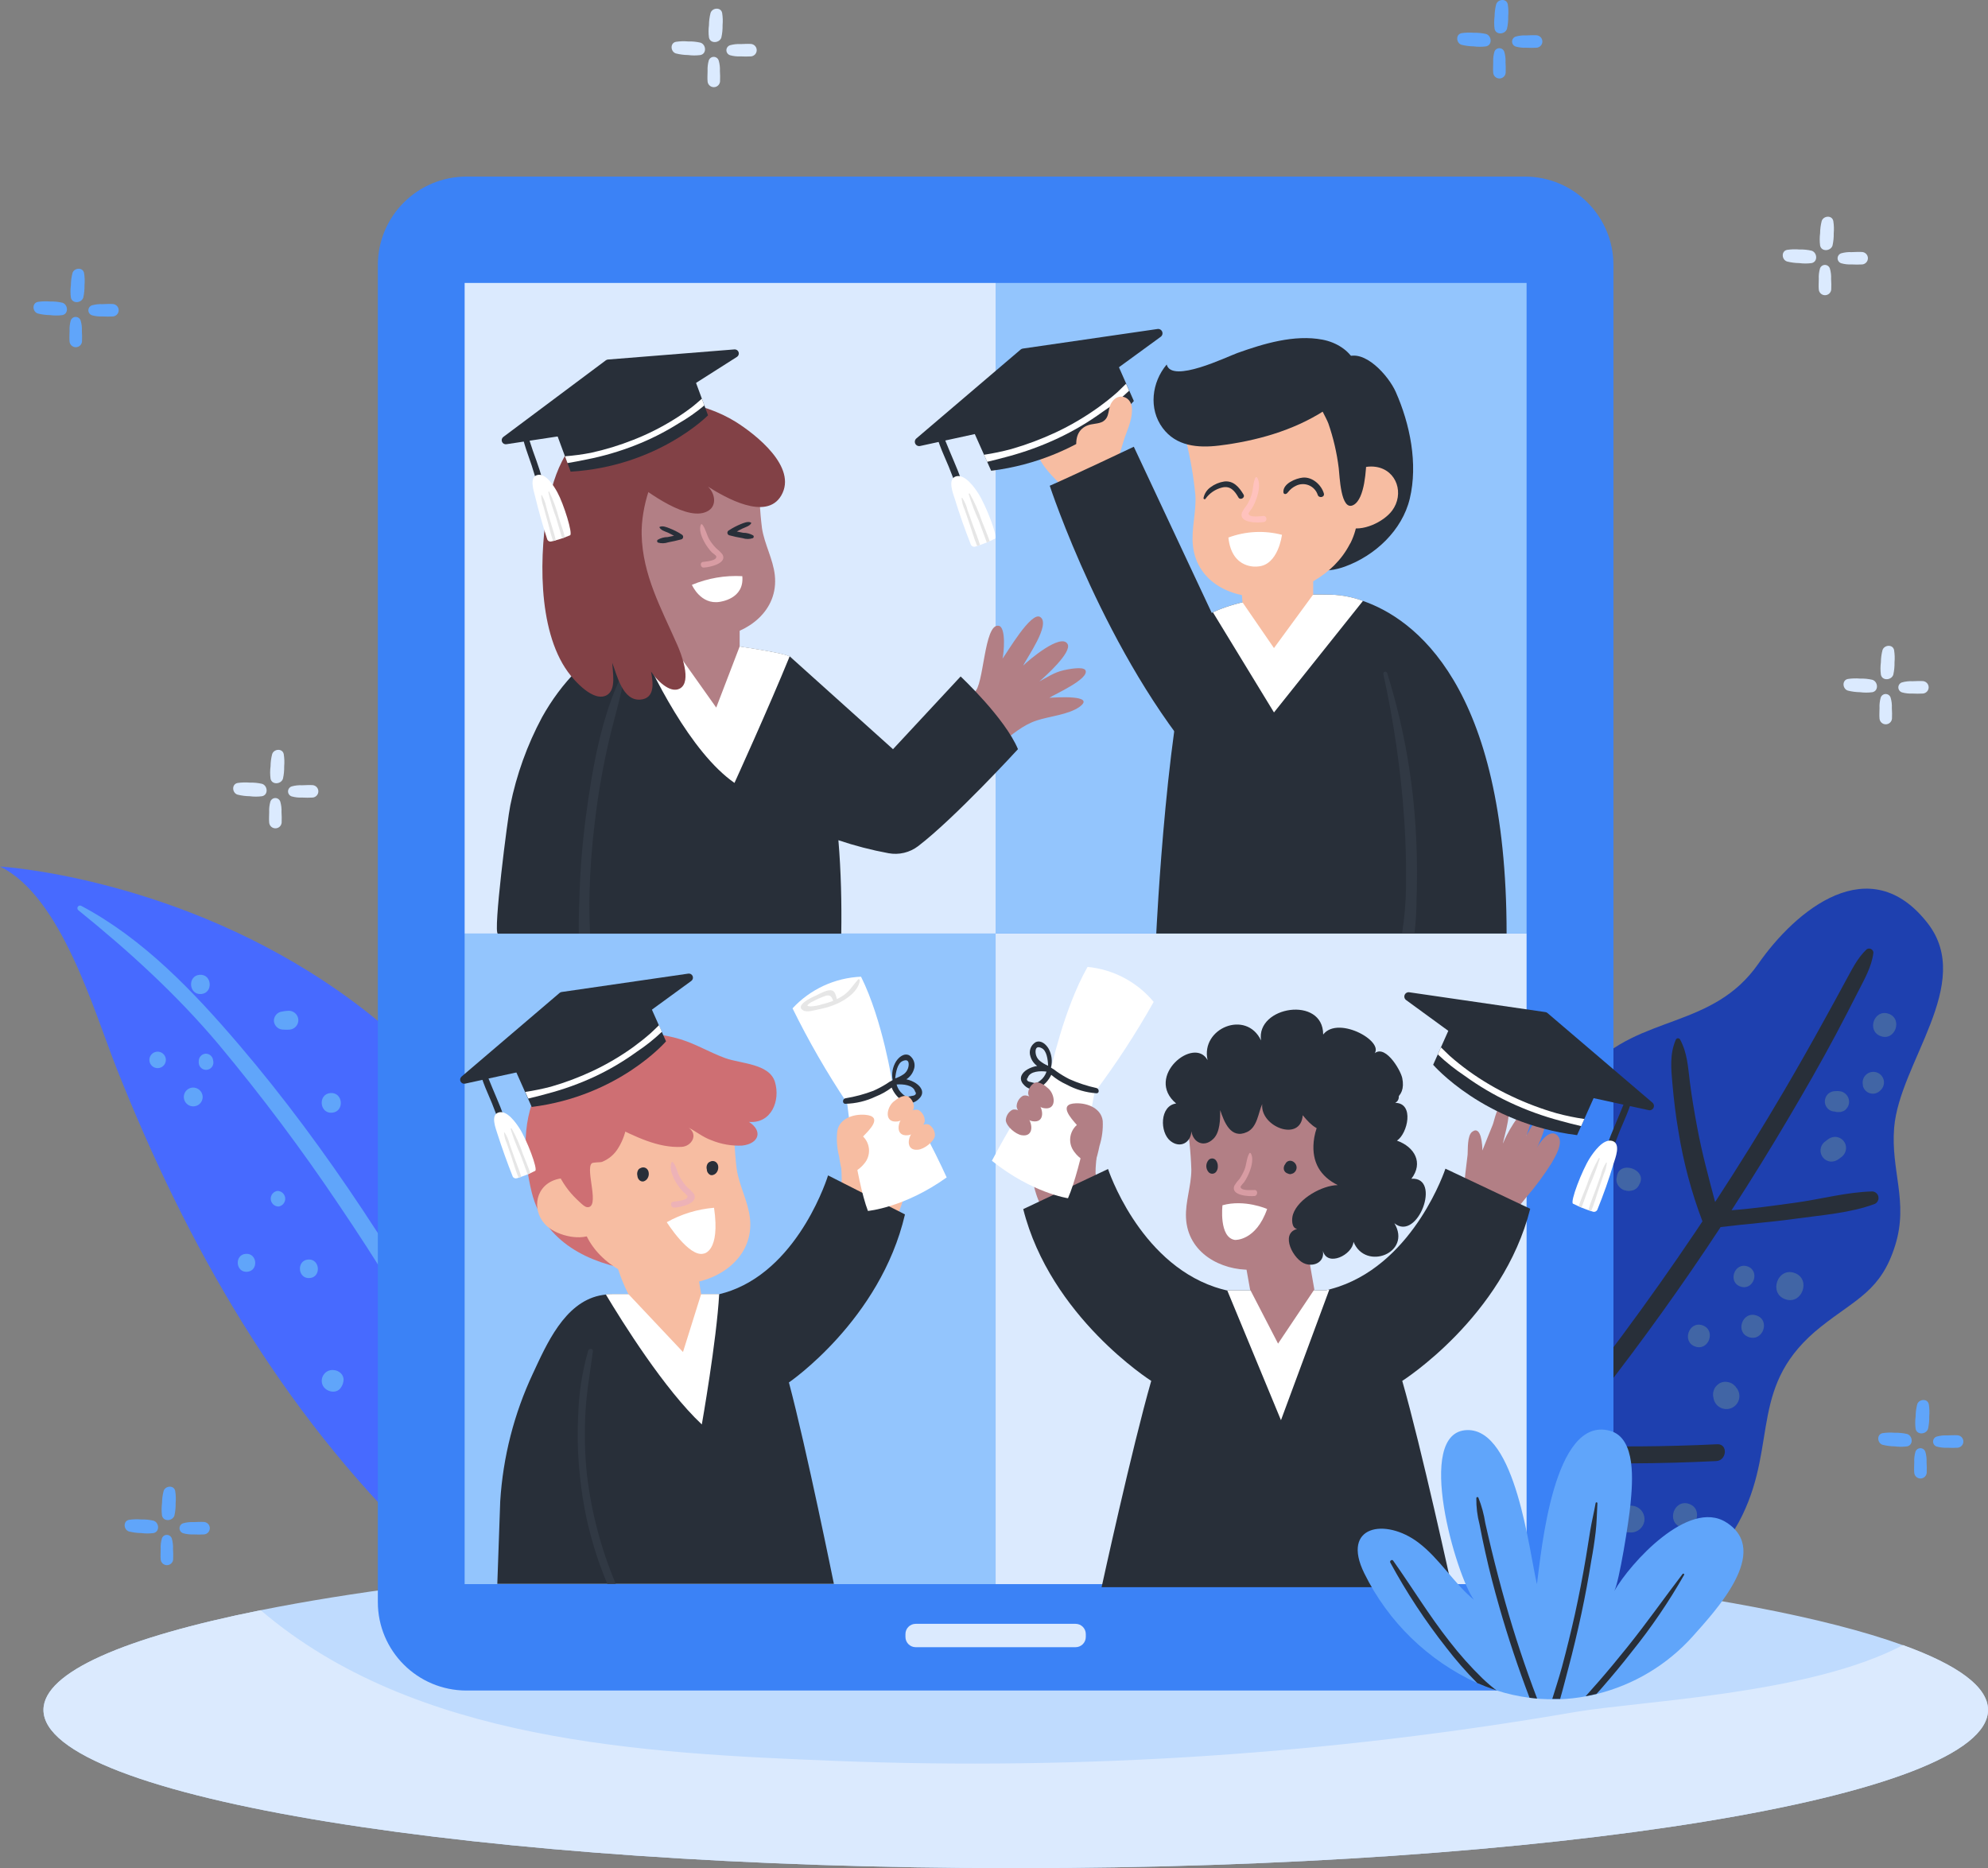 <svg width="348" height="327" viewBox="0 0 348 327" fill="none" xmlns="http://www.w3.org/2000/svg">
<rect x="0" y="0" width="348" height="327" fill="#808080" stroke="none"/>
<g clip-path="url(#clip0_2478_2623)">
<path d="M331.561 113.798C331.34 112.728 329.828 112.864 329.532 113.798C329.351 114.496 329.256 115.215 329.251 115.937C329.156 116.652 329.156 117.377 329.251 118.092C329.479 119.23 331.112 119.086 331.424 118.092C331.582 117.385 331.654 116.661 331.637 115.937C331.699 115.223 331.673 114.505 331.561 113.798V113.798Z" fill="#DBEAFE"/>
<path d="M331.169 123.941C331.202 123.327 331.13 122.711 330.956 122.12C330.898 121.935 330.783 121.774 330.626 121.659C330.47 121.544 330.281 121.482 330.087 121.482C329.892 121.482 329.703 121.544 329.547 121.659C329.39 121.774 329.275 121.935 329.217 122.12C329.049 122.712 328.98 123.327 329.011 123.941C329.011 124.556 328.951 125.17 329.011 125.785C329.034 126.058 329.159 126.312 329.361 126.498C329.563 126.684 329.827 126.786 330.102 126.786C330.376 126.786 330.641 126.684 330.842 126.498C331.044 126.312 331.169 126.058 331.192 125.785C331.219 125.17 331.211 124.555 331.169 123.941Z" fill="#DBEAFE"/>
<path d="M323.461 118.851C322.397 119.078 322.527 120.588 323.461 120.884C324.162 121.061 324.881 121.155 325.604 121.165C326.32 121.259 327.045 121.259 327.762 121.165C328.901 120.929 328.757 119.306 327.762 118.995C327.054 118.833 326.329 118.761 325.604 118.782C324.889 118.721 324.17 118.744 323.461 118.851V118.851Z" fill="#DBEAFE"/>
<path d="M334.762 119.245C334.147 119.213 333.531 119.283 332.938 119.45C332.754 119.51 332.593 119.627 332.48 119.784C332.366 119.94 332.305 120.129 332.305 120.322C332.305 120.516 332.366 120.705 332.48 120.861C332.593 121.018 332.754 121.135 332.938 121.195C333.531 121.362 334.147 121.431 334.762 121.4C335.377 121.434 335.993 121.434 336.608 121.4C336.881 121.377 337.136 121.252 337.322 121.051C337.508 120.849 337.611 120.585 337.611 120.311C337.611 120.037 337.508 119.773 337.322 119.571C337.136 119.37 336.881 119.245 336.608 119.222C335.993 119.184 335.377 119.23 334.762 119.245Z" fill="#DBEAFE"/>
<path d="M49.67 132.006C49.45 130.937 47.938 131.073 47.641 132.006C47.46 132.705 47.366 133.424 47.36 134.146C47.265 134.861 47.265 135.586 47.36 136.301C47.588 137.439 49.222 137.295 49.533 136.301C49.692 135.594 49.763 134.87 49.746 134.146C49.808 133.432 49.783 132.714 49.67 132.006Z" fill="#DBEAFE"/>
<path d="M49.279 142.15C49.311 141.536 49.239 140.92 49.066 140.329C49.008 140.144 48.892 139.983 48.736 139.868C48.579 139.753 48.39 139.691 48.196 139.691C48.002 139.691 47.813 139.753 47.656 139.868C47.5 139.983 47.384 140.144 47.326 140.329C47.159 140.921 47.09 141.536 47.121 142.15C47.121 142.765 47.06 143.379 47.121 143.994C47.144 144.267 47.268 144.521 47.47 144.707C47.672 144.892 47.937 144.995 48.211 144.995C48.486 144.995 48.75 144.892 48.952 144.707C49.154 144.521 49.279 144.267 49.301 143.994C49.328 143.379 49.32 142.764 49.279 142.15Z" fill="#DBEAFE"/>
<path d="M41.571 137.059C40.507 137.287 40.636 138.797 41.571 139.093C42.271 139.27 42.99 139.364 43.713 139.373C44.429 139.468 45.155 139.468 45.871 139.373C47.011 139.138 46.866 137.514 45.871 137.203C45.164 137.042 44.438 136.97 43.713 136.991C42.999 136.93 42.28 136.953 41.571 137.059V137.059Z" fill="#DBEAFE"/>
<path d="M52.879 137.454C52.264 137.422 51.648 137.491 51.055 137.659C50.871 137.719 50.711 137.836 50.597 137.992C50.483 138.149 50.422 138.338 50.422 138.531C50.422 138.725 50.483 138.913 50.597 139.07C50.711 139.227 50.871 139.343 51.055 139.404C51.648 139.57 52.264 139.64 52.879 139.608C53.494 139.643 54.11 139.643 54.725 139.608C54.999 139.586 55.254 139.461 55.439 139.259C55.625 139.058 55.728 138.794 55.728 138.52C55.728 138.246 55.625 137.982 55.439 137.78C55.254 137.578 54.999 137.454 54.725 137.431C54.11 137.393 53.494 137.439 52.879 137.454Z" fill="#DBEAFE"/>
<path d="M30.67 260.985C30.45 259.916 28.938 260.052 28.641 260.985C28.46 261.684 28.366 262.403 28.36 263.125C28.265 263.84 28.265 264.565 28.36 265.28C28.588 266.418 30.222 266.274 30.533 265.28C30.692 264.573 30.763 263.849 30.746 263.125C30.808 262.411 30.783 261.693 30.67 260.985V260.985Z" fill="#60A5FA"/>
<path d="M30.286 271.129C30.319 270.515 30.247 269.899 30.074 269.308C30.016 269.123 29.9 268.962 29.743 268.847C29.587 268.732 29.398 268.67 29.204 268.67C29.01 268.67 28.82 268.732 28.664 268.847C28.508 268.962 28.392 269.123 28.334 269.308C28.167 269.9 28.097 270.515 28.129 271.129C28.129 271.744 28.068 272.358 28.129 272.973C28.151 273.246 28.276 273.5 28.478 273.686C28.68 273.872 28.945 273.974 29.219 273.974C29.493 273.974 29.758 273.872 29.96 273.686C30.162 273.5 30.286 273.246 30.309 272.973C30.336 272.358 30.328 271.743 30.286 271.129Z" fill="#60A5FA"/>
<path d="M22.57 266.038C21.507 266.266 21.636 267.776 22.57 268.072C23.271 268.249 23.99 268.343 24.713 268.352C25.429 268.447 26.155 268.447 26.871 268.352C28.011 268.117 27.866 266.494 26.871 266.183C26.164 266.021 25.439 265.949 24.713 265.97C23.999 265.909 23.28 265.932 22.57 266.038V266.038Z" fill="#60A5FA"/>
<path d="M33.879 266.433C33.264 266.401 32.648 266.471 32.055 266.638C31.871 266.698 31.711 266.815 31.597 266.972C31.483 267.128 31.422 267.317 31.422 267.51C31.422 267.704 31.483 267.892 31.597 268.049C31.711 268.206 31.871 268.323 32.055 268.383C32.648 268.55 33.264 268.619 33.879 268.588C34.494 268.622 35.11 268.622 35.725 268.588C35.999 268.565 36.254 268.44 36.439 268.239C36.625 268.037 36.728 267.773 36.728 267.499C36.728 267.225 36.625 266.961 36.439 266.759C36.254 266.558 35.999 266.433 35.725 266.41C35.11 266.372 34.494 266.418 33.879 266.433Z" fill="#60A5FA"/>
<path d="M14.717 47.791C14.497 46.721 12.985 46.857 12.688 47.791C12.507 48.489 12.413 49.208 12.407 49.93C12.312 50.645 12.312 51.37 12.407 52.085C12.635 53.223 14.269 53.079 14.58 52.085C14.739 51.378 14.81 50.654 14.793 49.93C14.855 49.217 14.83 48.498 14.717 47.791V47.791Z" fill="#60A5FA"/>
<path d="M14.333 57.934C14.366 57.32 14.294 56.704 14.121 56.114C14.062 55.929 13.947 55.767 13.79 55.652C13.634 55.538 13.445 55.476 13.251 55.476C13.056 55.476 12.867 55.538 12.711 55.652C12.554 55.767 12.439 55.929 12.381 56.114C12.213 56.705 12.144 57.32 12.175 57.934C12.175 58.549 12.115 59.163 12.175 59.778C12.198 60.051 12.323 60.306 12.525 60.491C12.727 60.677 12.991 60.78 13.266 60.78C13.54 60.78 13.805 60.677 14.007 60.491C14.209 60.306 14.333 60.051 14.356 59.778C14.383 59.164 14.375 58.548 14.333 57.934Z" fill="#60A5FA"/>
<path d="M6.617 52.844C5.554 53.071 5.683 54.581 6.617 54.877C7.318 55.054 8.037 55.148 8.76 55.158C9.476 55.252 10.202 55.252 10.918 55.158C12.058 54.922 11.913 53.299 10.918 52.988C10.21 52.826 9.485 52.755 8.76 52.775C8.046 52.714 7.326 52.737 6.617 52.844V52.844Z" fill="#60A5FA"/>
<path d="M17.926 53.238C17.311 53.206 16.695 53.276 16.102 53.443C15.918 53.503 15.758 53.62 15.644 53.777C15.53 53.933 15.469 54.122 15.469 54.315C15.469 54.509 15.53 54.697 15.644 54.854C15.758 55.011 15.918 55.128 16.102 55.188C16.695 55.355 17.311 55.424 17.926 55.393C18.541 55.427 19.157 55.427 19.772 55.393C20.046 55.37 20.3 55.245 20.486 55.044C20.672 54.842 20.775 54.578 20.775 54.304C20.775 54.03 20.672 53.766 20.486 53.564C20.3 53.363 20.046 53.238 19.772 53.215C19.157 53.177 18.541 53.223 17.926 53.238Z" fill="#60A5FA"/>
<path d="M126.412 2.268C126.192 1.199 124.68 1.335 124.384 2.268C124.202 2.967 124.108 3.686 124.102 4.408C124.008 5.123 124.008 5.848 124.102 6.563C124.33 7.701 125.964 7.557 126.276 6.563C126.434 5.856 126.505 5.132 126.488 4.408C126.551 3.694 126.525 2.976 126.412 2.268V2.268Z" fill="#DBEAFE"/>
<path d="M126.021 12.412C126.053 11.798 125.981 11.182 125.808 10.591C125.75 10.406 125.634 10.245 125.478 10.13C125.321 10.015 125.132 9.953 124.938 9.953C124.744 9.953 124.555 10.015 124.398 10.13C124.242 10.245 124.126 10.406 124.068 10.591C123.901 11.183 123.832 11.798 123.863 12.412C123.863 13.027 123.802 13.641 123.863 14.256C123.886 14.529 124.011 14.784 124.213 14.969C124.414 15.155 124.679 15.258 124.953 15.258C125.228 15.258 125.492 15.155 125.694 14.969C125.896 14.784 126.021 14.529 126.044 14.256C126.07 13.642 126.063 13.026 126.021 12.412V12.412Z" fill="#DBEAFE"/>
<path d="M118.313 7.321C117.249 7.549 117.378 9.059 118.313 9.355C119.013 9.532 119.733 9.626 120.455 9.635C121.171 9.73 121.897 9.73 122.613 9.635C123.753 9.4 123.609 7.777 122.613 7.466C121.906 7.304 121.181 7.232 120.455 7.253C119.741 7.192 119.022 7.215 118.313 7.321V7.321Z" fill="#DBEAFE"/>
<path d="M129.613 7.716C128.998 7.684 128.382 7.754 127.79 7.921C127.605 7.981 127.445 8.098 127.331 8.254C127.218 8.411 127.156 8.6 127.156 8.793C127.156 8.987 127.218 9.175 127.331 9.332C127.445 9.489 127.605 9.606 127.79 9.666C128.382 9.833 128.998 9.902 129.613 9.871C130.228 9.905 130.845 9.905 131.46 9.871C131.733 9.848 131.988 9.723 132.174 9.522C132.359 9.32 132.463 9.056 132.463 8.782C132.463 8.508 132.359 8.244 132.174 8.042C131.988 7.841 131.733 7.716 131.46 7.693C130.844 7.655 130.229 7.701 129.613 7.716Z" fill="#DBEAFE"/>
<path d="M263.936 0.751C263.715 -0.319 262.203 -0.182 261.907 0.751C261.726 1.45 261.631 2.169 261.626 2.891C261.531 3.606 261.531 4.33 261.626 5.045C261.854 6.183 263.487 6.039 263.799 5.045C263.957 4.338 264.029 3.615 264.012 2.891C264.074 2.177 264.048 1.459 263.936 0.751V0.751Z" fill="#60A5FA"/>
<path d="M263.544 10.895C263.577 10.28 263.505 9.665 263.331 9.074C263.273 8.889 263.158 8.727 263.001 8.613C262.845 8.498 262.656 8.436 262.462 8.436C262.267 8.436 262.078 8.498 261.922 8.613C261.765 8.727 261.65 8.889 261.592 9.074C261.424 9.666 261.355 10.281 261.386 10.895C261.386 11.509 261.326 12.124 261.386 12.739C261.409 13.012 261.534 13.266 261.736 13.452C261.938 13.637 262.202 13.74 262.477 13.74C262.751 13.74 263.016 13.637 263.217 13.452C263.419 13.266 263.544 13.012 263.567 12.739C263.594 12.124 263.586 11.508 263.544 10.895V10.895Z" fill="#60A5FA"/>
<path d="M255.836 5.804C254.772 6.032 254.902 7.542 255.836 7.837C256.537 8.015 257.256 8.109 257.979 8.118C258.695 8.213 259.42 8.213 260.137 8.118C261.276 7.883 261.132 6.259 260.137 5.948C259.429 5.786 258.704 5.715 257.979 5.736C257.264 5.675 256.545 5.698 255.836 5.804V5.804Z" fill="#60A5FA"/>
<path d="M267.144 6.199C266.53 6.167 265.914 6.236 265.321 6.403C265.137 6.464 264.976 6.58 264.863 6.737C264.749 6.894 264.687 7.082 264.688 7.276C264.687 7.47 264.749 7.658 264.863 7.815C264.976 7.972 265.137 8.088 265.321 8.148C265.914 8.315 266.53 8.385 267.144 8.353C267.759 8.387 268.376 8.387 268.991 8.353C269.264 8.331 269.519 8.206 269.705 8.004C269.891 7.803 269.994 7.539 269.994 7.265C269.994 6.991 269.891 6.727 269.705 6.525C269.519 6.323 269.264 6.199 268.991 6.176C268.375 6.138 267.76 6.183 267.144 6.199Z" fill="#60A5FA"/>
<path d="M320.92 38.686C320.7 37.616 319.188 37.753 318.891 38.686C318.71 39.385 318.616 40.104 318.61 40.826C318.515 41.541 318.515 42.265 318.61 42.98C318.838 44.118 320.472 43.974 320.783 42.98C320.942 42.273 321.013 41.55 320.996 40.826C321.058 40.112 321.033 39.394 320.92 38.686V38.686Z" fill="#DBEAFE"/>
<path d="M320.536 48.83C320.569 48.215 320.497 47.6 320.324 47.009C320.266 46.824 320.15 46.663 319.993 46.548C319.837 46.433 319.648 46.371 319.454 46.371C319.26 46.371 319.07 46.433 318.914 46.548C318.758 46.663 318.642 46.824 318.584 47.009C318.417 47.601 318.347 48.216 318.379 48.83C318.379 49.444 318.318 50.059 318.379 50.674C318.401 50.947 318.526 51.201 318.728 51.387C318.93 51.572 319.194 51.675 319.469 51.675C319.743 51.675 320.008 51.572 320.21 51.387C320.412 51.201 320.536 50.947 320.559 50.674C320.586 50.059 320.578 49.444 320.536 48.83V48.83Z" fill="#DBEAFE"/>
<path d="M312.82 43.739C311.757 43.967 311.886 45.477 312.82 45.772C313.521 45.95 314.24 46.044 314.963 46.053C315.679 46.148 316.405 46.148 317.121 46.053C318.261 45.818 318.116 44.194 317.121 43.883C316.414 43.721 315.688 43.65 314.963 43.671C314.249 43.61 313.53 43.633 312.82 43.739V43.739Z" fill="#DBEAFE"/>
<path d="M324.129 44.134C323.514 44.102 322.898 44.171 322.305 44.338C322.121 44.399 321.961 44.515 321.847 44.672C321.733 44.829 321.672 45.017 321.672 45.211C321.672 45.404 321.733 45.593 321.847 45.75C321.961 45.906 322.121 46.023 322.305 46.083C322.898 46.25 323.514 46.319 324.129 46.288C324.744 46.322 325.36 46.322 325.975 46.288C326.249 46.266 326.504 46.141 326.689 45.939C326.875 45.738 326.978 45.474 326.978 45.2C326.978 44.925 326.875 44.661 326.689 44.46C326.504 44.258 326.249 44.134 325.975 44.111C325.36 44.073 324.744 44.118 324.129 44.134Z" fill="#DBEAFE"/>
<path d="M337.639 245.811C337.419 244.742 335.907 244.878 335.61 245.811C335.429 246.51 335.335 247.229 335.329 247.951C335.234 248.666 335.234 249.391 335.329 250.106C335.557 251.244 337.191 251.1 337.502 250.106C337.66 249.399 337.732 248.675 337.715 247.951C337.777 247.237 337.752 246.519 337.639 245.811V245.811Z" fill="#60A5FA"/>
<path d="M337.247 255.955C337.28 255.341 337.208 254.725 337.035 254.134C336.977 253.949 336.861 253.788 336.704 253.673C336.548 253.558 336.359 253.496 336.165 253.496C335.97 253.496 335.781 253.558 335.625 253.673C335.468 253.788 335.353 253.949 335.295 254.134C335.128 254.726 335.058 255.341 335.09 255.955C335.09 256.57 335.029 257.184 335.09 257.799C335.112 258.072 335.237 258.327 335.439 258.512C335.641 258.698 335.905 258.801 336.18 258.801C336.454 258.801 336.719 258.698 336.921 258.512C337.123 258.327 337.247 258.072 337.27 257.799C337.297 257.184 337.289 256.569 337.247 255.955V255.955Z" fill="#60A5FA"/>
<path d="M329.539 250.864C328.475 251.092 328.605 252.602 329.539 252.898C330.24 253.075 330.959 253.169 331.682 253.178C332.398 253.273 333.124 253.273 333.84 253.178C334.979 252.943 334.835 251.32 333.84 251.009C333.132 250.847 332.407 250.775 331.682 250.796C330.967 250.735 330.248 250.758 329.539 250.864Z" fill="#60A5FA"/>
<path d="M340.84 251.259C340.225 251.227 339.609 251.297 339.016 251.464C338.832 251.524 338.672 251.641 338.558 251.797C338.444 251.954 338.383 252.143 338.383 252.336C338.383 252.53 338.444 252.718 338.558 252.875C338.672 253.032 338.832 253.149 339.016 253.209C339.609 253.376 340.225 253.445 340.84 253.414C341.455 253.448 342.071 253.448 342.686 253.414C342.96 253.391 343.215 253.266 343.4 253.065C343.586 252.863 343.689 252.599 343.689 252.325C343.689 252.051 343.586 251.787 343.4 251.585C343.215 251.384 342.96 251.259 342.686 251.236C342.071 251.198 341.455 251.244 340.84 251.259Z" fill="#60A5FA"/>
<path d="M348.004 299.307C348.004 314.603 271.81 327.008 177.807 327.008C83.803 327.008 7.609 314.603 7.609 299.307C7.609 292.692 21.863 286.622 45.638 281.857C76.843 275.606 124.453 271.607 177.791 271.607C246.934 271.607 306.45 278.329 333.081 287.972C342.685 291.417 348.004 295.256 348.004 299.307Z" fill="#BFDBFE"/>
<path d="M348.004 299.307C348.004 314.603 271.81 327.008 177.807 327.008C83.803 327.008 7.609 314.603 7.609 299.307C7.609 292.692 21.863 286.622 45.638 281.857C72.573 304.876 112.349 306.894 146.335 308.237C189.654 309.924 233.03 307.053 275.746 299.672C287.379 297.707 316.821 296.591 333.119 287.957C342.685 291.417 348.004 295.256 348.004 299.307Z" fill="#DBEAFE"/>
<path d="M107.323 292.737C107.262 293.685 107.194 294.649 107.118 295.62C107.118 295.43 106.054 294.755 104.641 293.943C101.929 292.35 97.886 290.203 97.453 289.915C88.823 284.132 80.75 277.561 73.337 270.287C49.107 246.775 32.756 218.126 20.416 187.02C16.404 176.876 10.736 156.922 0.008 151.679C0.008 151.679 115.871 158.432 107.323 292.737Z" fill="#476AFF"/>
<path d="M107.326 292.737C107.265 293.685 107.196 294.649 107.12 295.62C107.12 295.43 106.057 294.755 104.643 293.943C104.256 293.048 103.884 292.153 103.443 291.265C100.657 285.196 97.795 279.166 94.857 273.178C84.334 251.691 72.731 230.691 59.291 210.858C52.776 201.156 45.761 191.799 38.274 182.824C30.904 174.069 22.569 166.489 13.687 159.304C13.61 159.229 13.561 159.13 13.55 159.023C13.538 158.916 13.564 158.808 13.623 158.718C13.683 158.628 13.772 158.562 13.875 158.53C13.978 158.499 14.089 158.504 14.188 158.546C25.107 164.319 33.943 173.636 41.876 182.923C57.513 201.245 70.574 221.867 82.29 242.86C88.178 253.429 93.687 264.187 99.006 275.067C101.665 280.53 104.253 286.015 106.771 291.523C106.946 291.925 107.143 292.327 107.326 292.737Z" fill="#60A5FA"/>
<path d="M33.702 190.373C33.377 190.398 33.067 190.519 32.81 190.72C32.554 190.921 32.363 191.193 32.261 191.503C32.16 191.812 32.153 192.144 32.241 192.458C32.328 192.771 32.507 193.052 32.755 193.264C33.002 193.476 33.307 193.61 33.63 193.649C33.954 193.688 34.282 193.631 34.573 193.484C34.864 193.337 35.105 193.107 35.265 192.823C35.425 192.54 35.497 192.215 35.473 191.891C35.434 191.457 35.227 191.056 34.896 190.772C34.566 190.489 34.137 190.346 33.702 190.373V190.373Z" fill="#60A5FA"/>
<path d="M27.486 184.091C27.297 184.105 27.112 184.156 26.943 184.241C26.774 184.326 26.623 184.444 26.499 184.587C26.375 184.731 26.281 184.897 26.221 185.077C26.162 185.257 26.138 185.446 26.152 185.635C26.181 186.016 26.359 186.371 26.649 186.621C26.793 186.744 26.959 186.838 27.14 186.898C27.32 186.957 27.509 186.981 27.699 186.967C28.08 186.938 28.436 186.76 28.686 186.47C28.936 186.181 29.06 185.804 29.032 185.423C29.004 185.041 28.825 184.687 28.535 184.437C28.245 184.187 27.868 184.063 27.486 184.091Z" fill="#60A5FA"/>
<path d="M37.305 185.609C37.275 185.279 37.118 184.973 36.867 184.756C36.617 184.538 36.292 184.425 35.961 184.44C35.629 184.473 35.324 184.631 35.106 184.882C34.888 185.134 34.775 185.459 34.79 185.791V186.056C34.8 186.227 34.843 186.393 34.917 186.547C34.992 186.701 35.096 186.838 35.224 186.95C35.352 187.063 35.502 187.149 35.664 187.204C35.826 187.258 35.997 187.279 36.168 187.267C36.338 187.254 36.504 187.208 36.657 187.13C36.809 187.052 36.944 186.945 37.054 186.815C37.164 186.685 37.247 186.533 37.298 186.371C37.349 186.208 37.367 186.036 37.351 185.866L37.305 185.609Z" fill="#60A5FA"/>
<path d="M48.562 208.461C48.219 208.512 47.909 208.69 47.692 208.961C47.476 209.231 47.369 209.573 47.394 209.918C47.419 210.263 47.574 210.586 47.827 210.822C48.08 211.058 48.413 211.19 48.76 211.192C49.102 211.141 49.413 210.962 49.63 210.692C49.846 210.422 49.953 210.08 49.928 209.735C49.903 209.39 49.748 209.067 49.495 208.831C49.242 208.594 48.909 208.462 48.562 208.461Z" fill="#60A5FA"/>
<path d="M43.029 219.477C41 219.621 41.228 222.77 43.264 222.618C45.301 222.466 45.065 219.325 43.029 219.477Z" fill="#60A5FA"/>
<path d="M53.953 220.471C51.864 220.623 52.1 223.87 54.197 223.718C56.294 223.566 56.028 220.319 53.953 220.471Z" fill="#60A5FA"/>
<path d="M59.331 240.129C59.106 239.972 58.844 239.875 58.571 239.848C58.244 239.781 57.905 239.803 57.589 239.913C57.273 240.022 56.993 240.215 56.778 240.47C56.561 240.723 56.414 241.029 56.353 241.357C56.291 241.684 56.318 242.022 56.429 242.337C56.869 243.573 58.799 244.135 59.643 242.936C59.975 242.5 60.151 241.966 60.144 241.419C60.125 241.154 60.04 240.897 59.899 240.672C59.757 240.448 59.562 240.261 59.331 240.129V240.129Z" fill="#60A5FA"/>
<path d="M67.843 233.589C65.958 233.725 66.171 236.624 68.055 236.517C69.94 236.411 69.727 233.452 67.843 233.589Z" fill="#60A5FA"/>
<path d="M71.145 246.1C69.04 246.251 69.275 249.521 71.388 249.37C73.5 249.218 73.257 245.94 71.145 246.1Z" fill="#60A5FA"/>
<path d="M77.279 257.715C76.838 257.748 76.417 257.911 76.069 258.183C75.721 258.454 75.461 258.823 75.323 259.242C75.185 259.661 75.174 260.112 75.293 260.537C75.411 260.962 75.653 261.343 75.988 261.631C76.323 261.919 76.736 262.101 77.175 262.154C77.613 262.207 78.058 262.13 78.452 261.931C78.847 261.732 79.173 261.42 79.39 261.036C79.608 260.652 79.706 260.212 79.672 259.772C79.616 259.187 79.336 258.646 78.89 258.263C78.444 257.879 77.866 257.683 77.279 257.715V257.715Z" fill="#60A5FA"/>
<path d="M87.76 267.26C85.602 267.419 85.845 270.765 88.003 270.606C90.161 270.446 89.918 267.101 87.76 267.26Z" fill="#60A5FA"/>
<path d="M91.948 230.827C89.813 230.986 90.048 234.31 92.198 234.15C94.349 233.991 94.083 230.675 91.948 230.827Z" fill="#60A5FA"/>
<path d="M85.602 212.884C83.528 213.036 83.755 216.252 85.837 216.101C87.919 215.949 87.684 212.732 85.602 212.884Z" fill="#60A5FA"/>
<path d="M81.04 218.999C80.657 218.819 80.219 218.798 79.82 218.941C79.421 219.083 79.095 219.376 78.913 219.758L78.7 220.304C78.609 220.49 78.555 220.693 78.542 220.9C78.529 221.107 78.557 221.314 78.625 221.51C78.692 221.707 78.797 221.888 78.935 222.043C79.072 222.199 79.239 222.326 79.426 222.417C79.612 222.508 79.815 222.562 80.022 222.575C80.23 222.587 80.438 222.56 80.634 222.492C80.831 222.425 81.012 222.32 81.168 222.182C81.323 222.045 81.45 221.879 81.542 221.692L81.77 221.154C81.957 220.771 81.985 220.33 81.849 219.926C81.712 219.523 81.422 219.19 81.04 218.999V218.999Z" fill="#60A5FA"/>
<path d="M79.228 201.602C77.305 201.746 77.526 204.72 79.441 204.584C81.355 204.447 81.142 201.435 79.228 201.602Z" fill="#60A5FA"/>
<path d="M57.856 191.329C55.637 191.496 55.888 194.941 58.114 194.774C60.34 194.607 60.082 191.17 57.856 191.329Z" fill="#60A5FA"/>
<path d="M50.462 176.929C50.113 176.945 49.765 176.989 49.422 177.058C49.004 177.097 48.617 177.295 48.342 177.612C48.068 177.929 47.926 178.339 47.947 178.758C47.99 179.173 48.189 179.557 48.506 179.831C48.822 180.104 49.231 180.247 49.649 180.229C50.001 180.256 50.354 180.256 50.706 180.229C51.138 180.193 51.538 179.989 51.822 179.661C52.106 179.334 52.251 178.909 52.225 178.477C52.192 178.04 51.989 177.634 51.66 177.344C51.33 177.055 50.901 176.906 50.462 176.929V176.929Z" fill="#60A5FA"/>
<path d="M34.959 170.632C32.786 170.791 33.029 174.16 35.202 174C37.375 173.841 37.117 170.472 34.959 170.632Z" fill="#60A5FA"/>
<path d="M240.904 267.503C237.507 259.741 237.249 250.204 240.395 240.349C245.326 224.902 255.515 226.905 266.114 218.475C275.992 210.623 270.331 195.714 278.324 187.012C286.994 177.589 299.842 180.1 307.782 168.72C314.362 159.282 327.309 148.546 337.453 161.626C345.651 172.195 332.499 186.011 331.572 197.399C330.956 204.91 334.117 210.342 331.769 217.937C329.292 225.964 324.931 227.337 318.784 232.208C306.065 242.291 311.232 252.42 304.978 265.272C298.55 278.489 281.819 286.834 267.527 285.37C254.14 283.997 245.105 277.115 240.904 267.503Z" fill="#1E40AF"/>
<path d="M301.198 214.788C305.574 214.25 309.973 213.938 314.342 213.324C318.863 212.694 323.939 212.338 328.216 210.722C328.437 210.606 328.614 210.423 328.722 210.199C328.83 209.975 328.862 209.722 328.814 209.478C328.767 209.234 328.641 209.012 328.457 208.845C328.272 208.678 328.039 208.575 327.791 208.552C323.285 208.65 318.673 209.933 314.175 210.539C310.528 211.033 306.813 211.571 303.112 211.844C306.592 206.473 309.958 201.025 313.21 195.502C316.006 190.768 318.749 185.996 321.333 181.147C322.624 178.72 323.891 176.279 325.132 173.826C326.286 171.55 327.639 169.274 327.943 166.747C327.934 166.615 327.891 166.486 327.817 166.376C327.744 166.265 327.642 166.175 327.523 166.116C327.403 166.057 327.271 166.03 327.138 166.038C327.005 166.047 326.876 166.09 326.765 166.163C325.063 167.764 324.106 169.873 322.966 171.914C321.773 174.107 320.588 176.307 319.372 178.484C317.093 182.627 314.745 186.769 312.344 190.866C308.469 197.472 304.432 203.984 300.233 210.403C299.085 206.071 297.908 201.761 297.095 197.338C296.608 194.721 296.152 192.095 295.818 189.448C295.484 186.8 295.377 184.319 294.101 181.959C294.063 181.889 294.005 181.83 293.935 181.792C293.864 181.753 293.784 181.735 293.704 181.741C293.624 181.746 293.547 181.775 293.482 181.823C293.418 181.871 293.369 181.937 293.341 182.012C292.27 184.508 292.521 187.027 292.756 189.69C293.007 192.467 293.326 195.252 293.812 198.036C294.673 203.415 296.081 208.693 298.014 213.787L296.775 215.646C288.534 227.891 279.746 239.749 270.41 251.221C269.635 247.048 268.86 242.878 268.085 238.71C267.622 236.214 267.189 233.71 266.672 231.222C266.201 228.946 265.844 226.927 264.499 224.985C264.469 224.952 264.431 224.928 264.389 224.914C264.347 224.9 264.302 224.897 264.259 224.905C264.215 224.914 264.175 224.933 264.141 224.962C264.107 224.99 264.081 225.027 264.066 225.069C263.412 227.345 263.747 229.424 264.066 231.745C264.4 234.264 264.826 236.775 265.243 239.287C266.074 244.289 266.968 249.276 267.926 254.248C265.737 256.878 263.524 259.488 261.285 262.078C257.617 266.312 253.867 270.479 250.032 274.581C246.415 278.451 242.115 282.077 239 286.349C238.012 287.707 239.851 289.126 241.089 288.215C245.025 285.325 248.323 281.175 251.658 277.593C254.994 274.012 258.116 270.583 261.27 266.972C264.423 263.36 267.637 259.635 270.737 255.895C280.63 256.289 290.525 256.241 300.423 255.75C302.299 255.659 302.512 252.716 300.605 252.807C291.452 253.247 282.294 253.305 273.13 252.981C275.501 250.068 277.839 247.127 280.143 244.157C287.559 234.648 294.577 224.859 301.198 214.788Z" fill="#282F39"/>
<path d="M272.778 220.243C270.803 219.568 269.739 222.633 271.722 223.278C273.705 223.923 274.754 220.926 272.778 220.243Z" fill="#4165A5"/>
<path d="M279.88 212.292C279.601 211.725 279.109 211.291 278.511 211.086C277.912 210.881 277.257 210.922 276.688 211.199C276.12 211.477 275.686 211.969 275.481 212.567C275.275 213.164 275.316 213.819 275.594 214.386C275.872 214.953 276.365 215.387 276.963 215.592C277.562 215.797 278.217 215.756 278.785 215.479C279.354 215.201 279.788 214.709 279.993 214.111C280.198 213.514 280.158 212.859 279.88 212.292V212.292Z" fill="#4165A5"/>
<path d="M281.691 219.09C281.393 218.513 280.889 218.069 280.278 217.846C279.661 217.643 278.99 217.684 278.401 217.96C277.816 218.249 277.366 218.756 277.148 219.371C277.017 219.754 276.983 220.164 277.048 220.563C277.113 220.963 277.276 221.341 277.522 221.662C277.768 221.984 278.09 222.241 278.459 222.409C278.827 222.578 279.232 222.653 279.637 222.628C280.042 222.603 280.434 222.479 280.78 222.266C281.125 222.054 281.413 221.76 281.617 221.41C281.822 221.061 281.937 220.666 281.953 220.261C281.968 219.857 281.884 219.454 281.707 219.09H281.691Z" fill="#4165A5"/>
<path d="M286.945 207.353C288.541 204.728 283.374 202.937 283.025 206.01C282.938 206.307 282.93 206.621 283.002 206.922C283.074 207.223 283.223 207.499 283.435 207.725C283.678 208.01 283.993 208.225 284.347 208.347H284.415C284.775 208.478 285.165 208.504 285.54 208.423C285.847 208.381 286.138 208.261 286.384 208.074C286.631 207.886 286.824 207.638 286.945 207.353V207.353Z" fill="#4165A5"/>
<path d="M278.694 198.704C276.323 197.884 275.047 201.564 277.425 202.376C279.803 203.188 281.064 199.515 278.694 198.704Z" fill="#4165A5"/>
<path d="M283.645 189.296C281.365 188.537 280.15 192.05 282.429 192.831C284.708 193.613 285.932 190.055 283.645 189.296Z" fill="#4165A5"/>
<path d="M252.011 258.626C251.875 257.974 251.495 257.398 250.947 257.017C250.373 256.637 249.672 256.495 248.995 256.623C248.342 256.754 247.766 257.135 247.392 257.685L247.08 258.3C246.929 258.726 246.897 259.185 246.989 259.627C247.016 259.811 247.062 259.991 247.126 260.166L247.255 260.545C247.384 260.743 247.513 260.94 247.65 261.137C247.938 261.473 248.309 261.726 248.726 261.872C249.144 262.018 249.593 262.051 250.027 261.968C250.461 261.885 250.866 261.688 251.2 261.398C251.534 261.109 251.785 260.736 251.928 260.318C252.092 259.769 252.12 259.188 252.011 258.626V258.626Z" fill="#4165A5"/>
<path d="M247.702 250.091C247.42 249.535 246.936 249.109 246.349 248.899C245.759 248.705 245.117 248.746 244.556 249.013C243.999 249.288 243.572 249.771 243.37 250.358C243.168 250.945 243.207 251.588 243.477 252.147C243.612 252.425 243.8 252.673 244.031 252.878C244.263 253.083 244.532 253.24 244.825 253.34C245.117 253.44 245.427 253.482 245.735 253.462C246.044 253.442 246.346 253.361 246.623 253.224C247.18 252.949 247.606 252.466 247.809 251.879C248.011 251.292 247.972 250.649 247.702 250.091V250.091Z" fill="#4165A5"/>
<path d="M254.439 247.23C251.651 246.274 250.162 250.599 252.92 251.555C255.678 252.511 257.235 248.186 254.439 247.23Z" fill="#4165A5"/>
<path d="M249.372 239.431C246.796 238.543 245.413 242.549 247.996 243.437C250.58 244.324 251.955 240.318 249.372 239.431Z" fill="#4165A5"/>
<path d="M255.154 230.152C252.479 229.234 251.051 233.376 253.725 234.302C256.4 235.228 257.828 231.07 255.154 230.152Z" fill="#4165A5"/>
<path d="M323.151 201.063C323.168 200.808 323.134 200.552 323.051 200.31C322.968 200.068 322.838 199.845 322.669 199.653C322.499 199.462 322.294 199.305 322.064 199.193C321.833 199.081 321.583 199.015 321.328 199C320.824 198.989 320.332 199.156 319.937 199.47L319.352 199.918C319.156 200.087 318.996 200.293 318.881 200.525C318.766 200.757 318.699 201.01 318.684 201.268C318.667 201.523 318.701 201.779 318.784 202.021C318.867 202.263 318.997 202.486 319.166 202.678C319.336 202.87 319.541 203.026 319.771 203.138C320.002 203.251 320.252 203.316 320.507 203.332C321.012 203.342 321.504 203.176 321.898 202.861L322.483 202.421C322.877 202.075 323.117 201.586 323.151 201.063Z" fill="#4165A5"/>
<path d="M323.682 192.953C323.7 192.551 323.589 192.154 323.364 191.819C323.14 191.485 322.815 191.231 322.436 191.094C322.078 190.994 321.705 190.961 321.335 190.995C320.87 190.979 320.416 191.133 320.058 191.428C319.761 191.693 319.559 192.047 319.481 192.437C319.392 192.821 319.441 193.223 319.617 193.575C319.718 193.788 319.86 193.979 320.037 194.135C320.213 194.292 320.419 194.411 320.643 194.485L321.008 194.561H321.152C321.393 194.658 321.656 194.687 321.912 194.645C322.018 194.656 322.125 194.656 322.231 194.645L322.679 194.493C322.898 194.398 323.089 194.249 323.234 194.06C323.507 193.754 323.666 193.363 323.682 192.953Z" fill="#4165A5"/>
<path d="M329.762 189.129C329.698 188.809 329.552 188.51 329.338 188.264C329.123 188.018 328.847 187.832 328.538 187.725C328.227 187.617 327.892 187.593 327.568 187.656C327.245 187.718 326.943 187.865 326.695 188.082C326.446 188.298 326.26 188.577 326.154 188.888C326.048 189.2 326.026 189.534 326.092 189.857V190.032C326.157 190.333 326.299 190.612 326.504 190.842C326.709 191.072 326.97 191.246 327.262 191.346C327.554 191.446 327.867 191.469 328.17 191.413C328.474 191.357 328.757 191.223 328.994 191.026L329.116 190.912C329.371 190.698 329.565 190.42 329.679 190.107C329.792 189.794 329.821 189.457 329.762 189.129V189.129Z" fill="#4165A5"/>
<path d="M330.59 177.445C328.06 176.58 326.699 180.48 329.237 181.375C331.775 182.27 333.127 178.317 330.59 177.445Z" fill="#4165A5"/>
<path d="M314.112 222.815C311.141 221.791 309.553 226.404 312.524 227.428C315.495 228.452 317.09 223.839 314.112 222.815Z" fill="#4165A5"/>
<path d="M305.89 221.67C303.611 220.911 302.388 224.424 304.675 225.205C306.962 225.987 308.17 222.451 305.89 221.67Z" fill="#4165A5"/>
<path d="M298.028 231.988C295.634 231.169 294.35 234.886 296.751 235.706C299.152 236.525 300.429 232.815 298.028 231.988Z" fill="#4165A5"/>
<path d="M307.471 230.266C305.002 229.416 303.672 233.24 306.149 234.059C308.626 234.879 309.933 231.07 307.471 230.266Z" fill="#4165A5"/>
<path d="M303.863 242.784L303.727 242.625C303.406 242.257 302.969 242.011 302.488 241.927C302.02 241.819 301.529 241.875 301.098 242.086C300.762 242.274 300.471 242.533 300.247 242.845C299.921 243.336 299.798 243.934 299.905 244.514L299.95 244.719C300.004 245.072 300.141 245.407 300.348 245.697C300.556 245.987 300.829 246.225 301.145 246.391C301.462 246.556 301.813 246.645 302.17 246.65C302.528 246.656 302.881 246.577 303.202 246.421C303.523 246.264 303.803 246.035 304.019 245.751C304.235 245.466 304.381 245.135 304.446 244.784C304.51 244.434 304.491 244.072 304.39 243.73C304.289 243.388 304.108 243.074 303.863 242.815V242.784Z" fill="#4165A5"/>
<path d="M274.207 277.571C274.08 276.979 273.736 276.457 273.242 276.106C272.956 275.906 272.619 275.791 272.27 275.773C271.855 275.75 271.443 275.865 271.1 276.099C270.812 276.283 270.585 276.546 270.446 276.857C270.346 277.046 270.281 277.252 270.256 277.464C270.256 277.502 270.256 277.548 270.256 277.601C270.185 277.862 270.185 278.137 270.256 278.398V278.443C270.26 278.468 270.26 278.494 270.256 278.519V278.519C270.291 278.772 270.376 279.015 270.506 279.234C270.637 279.453 270.81 279.643 271.016 279.794C271.299 279.987 271.628 280.101 271.969 280.127C272.311 280.152 272.653 280.087 272.961 279.938C273.407 279.742 273.772 279.402 273.999 278.972C274.225 278.542 274.298 278.048 274.207 277.571V277.571Z" fill="#4165A5"/>
<path d="M273.447 268.61C273.473 268.559 273.496 268.505 273.515 268.451C273.635 268.112 273.672 267.75 273.625 267.394C273.577 267.038 273.446 266.698 273.242 266.403C273.044 266.098 272.779 265.844 272.467 265.659C272.154 265.475 271.803 265.366 271.441 265.34C271.035 265.319 270.63 265.4 270.263 265.576C269.902 265.748 269.591 266.009 269.359 266.334C269.11 266.706 268.959 267.134 268.918 267.579C268.871 267.799 268.871 268.026 268.918 268.246C268.985 268.506 269.074 268.76 269.184 269.005C269.184 268.929 269.131 268.853 269.108 268.785C269.18 268.987 269.274 269.18 269.389 269.362C269.564 269.636 269.794 269.871 270.066 270.052C270.549 270.372 271.137 270.491 271.707 270.386C272.257 270.274 272.742 269.953 273.059 269.49C273.245 269.225 273.377 268.926 273.447 268.61V268.61Z" fill="#4165A5"/>
<path d="M281.943 271.827C279.268 270.909 277.84 275.059 280.514 275.977C283.189 276.895 284.625 272.753 281.943 271.827Z" fill="#4165A5"/>
<path d="M287.869 266.069C287.902 265.451 287.698 264.843 287.299 264.369C287.021 264.051 286.663 263.814 286.262 263.68C285.862 263.547 285.432 263.523 285.019 263.611C284.81 263.653 284.606 263.719 284.411 263.808C284.218 263.911 284.035 264.033 283.864 264.172C283.679 264.33 283.518 264.514 283.386 264.718C283.044 265.234 282.914 265.862 283.021 266.471C283.086 266.744 283.205 267.002 283.37 267.23V267.23C283.624 267.65 284.016 267.97 284.48 268.132C284.697 268.198 284.922 268.232 285.148 268.231C285.471 268.277 285.799 268.256 286.113 268.171C286.427 268.085 286.72 267.937 286.975 267.734C287.229 267.532 287.44 267.28 287.593 266.994C287.747 266.707 287.841 266.393 287.869 266.069Z" fill="#4165A5"/>
<path d="M295.669 263.246C293.04 262.344 291.634 266.418 294.263 267.321C296.892 268.223 298.298 264.149 295.669 263.246Z" fill="#4165A5"/>
<path d="M266.92 30.909H81.656C73.087 30.909 66.141 37.846 66.141 46.402V280.423C66.141 288.98 73.087 295.916 81.656 295.916H266.92C275.489 295.916 282.435 288.98 282.435 280.423V46.402C282.435 37.846 275.489 30.909 266.92 30.909Z" fill="#3B82F6"/>
<path d="M267.229 163.409H174.281V277.29H267.229V163.409Z" fill="#DBEAFE"/>
<path d="M174.283 163.409H81.336V277.29H174.283V163.409Z" fill="#93C5FD"/>
<path d="M267.229 49.528H174.281V163.409H267.229V49.528Z" fill="#93C5FD"/>
<path d="M174.283 49.528H81.336V163.409H174.283V49.528Z" fill="#DBEAFE"/>
<path d="M188.277 284.24H160.293C159.303 284.24 158.5 285.041 158.5 286.03V286.538C158.5 287.527 159.303 288.329 160.293 288.329H188.277C189.267 288.329 190.07 287.527 190.07 286.538V286.03C190.07 285.041 189.267 284.24 188.277 284.24Z" fill="#DBEAFE"/>
<path d="M160.948 197.27C160.829 200.225 160.257 203.144 159.253 205.927C158.645 207.801 158.258 209.758 157.559 211.609C157.05 212.937 156.039 214.432 155.941 215.858C153.881 216.101 151.222 214.242 149.475 213.278C148.312 212.641 146.762 212.133 145.805 211.199C146.101 210.266 146.762 209.454 147.066 208.514C147.651 206.7 147.066 204.591 147.37 202.71C147.841 199.584 150.857 195.456 154.125 194.994C155.835 194.689 157.596 194.849 159.223 195.456C160.325 195.942 160.37 196.397 160.948 197.27Z" fill="#F7BDA2"/>
<path d="M87.055 277.237H145.97C145.97 277.237 141.145 253.398 138.099 241.988C138.099 241.988 154.1 231.085 158.416 212.573L144.952 205.744C144.952 205.744 140.173 221.442 128.016 225.903C127.327 226.155 126.624 226.368 125.911 226.54H107.182C106.804 226.542 106.426 226.562 106.05 226.601C105.67 226.647 105.29 226.707 104.925 226.783C98.801 228.119 95.694 235.25 93.3 240.394C89.989 247.436 88.042 255.041 87.564 262.806L87.055 277.237Z" fill="#282F39"/>
<path d="M106.047 226.578C108.911 231.358 116.274 243.164 122.854 249.339C122.854 249.339 125.445 234.643 125.893 226.518H107.179C106.801 226.519 106.423 226.539 106.047 226.578V226.578Z" fill="white"/>
<path d="M101.557 258.717C102.214 265.091 103.815 271.332 106.306 277.237H107.787C105.201 271.112 103.5 264.652 102.735 258.049C102.361 254.425 102.28 250.777 102.491 247.139C102.689 243.573 103.32 240.083 103.791 236.517C103.851 236.032 103.107 235.994 102.97 236.411C101.922 240.036 101.335 243.778 101.223 247.549C101.021 251.274 101.132 255.01 101.557 258.717V258.717Z" fill="#313944"/>
<path d="M121.336 217.899L122.734 226.518L119.558 236.662L109.999 226.518C109.999 226.518 106.352 219.925 107.112 213.081L121.336 217.899Z" fill="#F7BDA2"/>
<path d="M105.24 182.983C100.886 182.725 96.829 186.064 94.603 189.918C91.29 195.593 91.564 202.52 93.083 208.726C95.279 217.535 103.287 221.161 110.855 222.307C110.657 221.298 110.095 220.205 109.852 219.173C109.092 216.351 109.092 213.339 109.009 210.426C108.819 204.675 108.728 198.931 108.378 193.196C108.127 189.379 107.899 184.531 105.24 182.983Z" fill="#CE6F73"/>
<path d="M104.098 218.612C102.153 216.154 101.485 213.385 100.899 210.35C100.083 206.568 99.756 202.697 99.927 198.833C99.927 198.651 99.927 198.461 99.965 198.279C100.352 192.71 103.004 189.713 108.771 188.681C112.965 187.923 126.437 188.75 128.526 195.062C128.431 198.262 128.576 201.465 128.959 204.644C129.415 207.618 130.973 210.319 131.284 213.286C131.976 219.871 126.231 223.961 120.791 224.613C114.888 225.319 108.277 223.619 104.319 218.885L104.098 218.612Z" fill="#F7BDA2"/>
<path d="M105.928 209.917C105.427 209.523 104.758 208.4 103.907 207.831C101.894 206.556 99.272 205.684 96.947 206.602C93.46 207.967 93.095 212.338 95.838 214.712C97.699 216.321 101.802 217.337 104.029 215.865C105.685 214.765 106.65 211.215 105.928 209.917Z" fill="#F7BDA2"/>
<path d="M123.857 203.711C123.954 203.555 124.097 203.432 124.267 203.362V203.362C124.415 203.273 124.585 203.226 124.757 203.226C124.93 203.226 125.1 203.273 125.248 203.362C125.37 203.443 125.474 203.548 125.553 203.671C125.633 203.793 125.687 203.931 125.711 204.075C125.778 204.442 125.708 204.82 125.513 205.137C125.364 205.387 125.129 205.573 124.852 205.661C124.683 205.723 124.497 205.723 124.328 205.661C124.17 205.589 124.036 205.473 123.941 205.327C123.821 205.169 123.749 204.979 123.736 204.781C123.732 204.766 123.732 204.75 123.736 204.735C123.684 204.566 123.668 204.387 123.689 204.211C123.71 204.034 123.767 203.864 123.857 203.711Z" fill="#282F39"/>
<path d="M111.7 204.819C111.789 204.661 111.931 204.539 112.102 204.477V204.477C112.25 204.388 112.42 204.341 112.592 204.341C112.765 204.341 112.934 204.388 113.082 204.477C113.207 204.558 113.312 204.664 113.392 204.788C113.472 204.912 113.524 205.052 113.546 205.198C113.619 205.561 113.551 205.938 113.356 206.253V206.253C113.207 206.504 112.972 206.692 112.695 206.784C112.52 206.832 112.334 206.815 112.171 206.738C112.011 206.671 111.876 206.558 111.783 206.412C111.667 206.249 111.597 206.058 111.578 205.858C111.578 205.858 111.578 205.858 111.578 205.82C111.487 205.483 111.53 205.124 111.7 204.819V204.819Z" fill="#282F39"/>
<path d="M117.847 210.35C118.311 210.274 120.552 210.16 120.332 209.318C120.099 209.057 119.845 208.816 119.572 208.597C119.298 208.311 119.044 208.007 118.812 207.687C118.052 206.662 117.057 204.796 117.528 203.521C117.537 203.493 117.552 203.467 117.574 203.446C117.595 203.425 117.622 203.41 117.651 203.403C117.68 203.395 117.711 203.395 117.74 203.402C117.769 203.41 117.795 203.425 117.817 203.446C118.455 204.25 118.577 205.388 119.139 206.283C119.476 206.845 119.874 207.369 120.324 207.846C120.729 208.168 121.1 208.529 121.433 208.923C122.474 210.653 119.032 211.359 117.992 211.389C117.406 211.404 117.247 210.441 117.847 210.35Z" fill="#EDB2B7"/>
<path d="M103.611 194.933C104.836 195.764 106.127 196.495 107.47 197.118C111.102 198.886 115.167 200.987 119.316 200.752C121.048 200.661 122.294 198.635 120.554 197.399C121.945 198.112 123.024 199.053 124.558 199.599C126.263 200.295 128.099 200.611 129.938 200.525C132.833 200.191 133.6 197.983 131.1 196.382C135.044 196.708 136.632 192.642 135.659 189.402C134.687 186.162 129.687 186.215 126.952 185.214C124.217 184.213 121.869 182.771 119.149 181.929C116.109 180.996 112.098 180.51 108.975 181.17C104.864 182.081 99.447 185.176 100.138 190.077C100.45 192.164 101.886 193.719 103.611 194.933Z" fill="#CE6F73"/>
<path d="M110.065 192.27C110.065 195.267 109.868 198.302 108.249 200.912C107.594 202.038 106.576 202.909 105.362 203.385C105.081 203.484 103.842 203.43 103.592 203.628C102.399 204.682 105.164 211.556 102.748 211.306C102.254 211.253 101.343 210.274 100.985 209.955C99.573 208.612 98.433 207.01 97.627 205.236C95.257 200.282 93.159 190.699 97.901 186.405C102.642 182.111 108.462 186.155 110.065 192.27Z" fill="#CE6F73"/>
<path d="M124.993 211.412C122.086 211.653 119.264 212.515 116.719 213.938C116.719 213.938 120.624 220.129 123.154 219.439C123.154 219.439 126.133 219.211 124.993 211.412Z" fill="white"/>
<path d="M150.724 170.966C146.152 171.158 141.841 173.149 138.734 176.504C141.552 182.236 144.745 187.777 148.293 193.089C148.293 193.089 149.812 206.412 151.932 211.966C151.932 211.966 158.315 211.404 165.715 206.101C165.715 206.101 160.199 193.825 156.233 189.713C156.233 189.698 154.531 178.591 150.724 170.966Z" fill="white"/>
<path d="M147.97 193.211C149.813 193.172 151.626 192.74 153.288 191.944C154.288 191.551 155.229 191.022 156.084 190.373C156.89 192.369 159.253 194.243 161.038 192.156C161.844 191.215 161.274 190.252 160.362 189.637C159.845 189.295 159.267 189.053 158.66 188.924C159.26 188.537 159.712 187.96 159.944 187.285C160.126 186.837 160.149 186.341 160.011 185.878C159.873 185.415 159.582 185.012 159.184 184.736C158.258 184.258 157.331 185.055 156.852 185.798C156.258 186.764 156.047 187.917 156.259 189.03L156.221 189.099C155.848 189.271 155.494 189.482 155.165 189.728C154.434 190.182 153.672 190.585 152.886 190.935C151.304 191.537 149.664 191.977 147.992 192.247C147.461 192.331 147.407 193.203 147.97 193.211ZM158.227 188.006C157.761 188.332 157.249 188.588 156.708 188.765C156.814 187.642 157.11 186.109 158.007 185.73C159.314 185.153 159.131 186.534 158.926 187.058C158.79 187.435 158.547 187.764 158.227 188.006ZM156.951 189.835C158.037 189.736 159.868 189.91 160.18 191.048C160.431 191.375 160.355 191.61 159.959 191.769L158.789 191.989C158.485 191.879 158.208 191.706 157.976 191.481C157.478 191.046 157.121 190.473 156.951 189.835V189.835Z" fill="#282F39"/>
<path d="M140.636 176.884C141.312 177.248 142.604 176.815 143.28 176.686C144.413 176.481 145.517 176.142 146.57 175.677C148.143 174.972 150.263 173.5 150.514 171.641C150.514 171.474 150.339 171.299 150.194 171.459C149.305 172.475 148.728 173.5 147.573 174.281C147.228 174.508 146.867 174.711 146.494 174.888C146.35 174.312 146.175 173.507 145.628 173.371C144.868 173.143 143.463 173.963 142.794 174.281C142.247 174.516 138.98 175.988 140.636 176.884ZM141.662 175.654C141.894 175.478 142.15 175.335 142.422 175.23C143.074 174.876 143.756 174.576 144.458 174.334C145.347 174.038 145.605 174.486 145.841 175.192C145.238 175.432 144.618 175.627 143.987 175.776C143.29 176.01 142.563 176.14 141.829 176.163C141.138 176.102 141.274 176.019 141.662 175.639V175.654Z" fill="#E6E6E6"/>
<path d="M147.567 205.722C147.27 204.64 147.041 203.54 146.883 202.429C146.512 200.983 146.404 199.482 146.564 197.998C146.906 195.859 149.277 194.963 151.465 195.138C154.686 195.419 152.141 197.846 151.077 198.931C151.71 199.55 152.083 200.386 152.121 201.269C152.159 202.153 151.859 203.018 151.282 203.688C150.828 204.256 150.266 204.728 149.629 205.077C148.991 205.426 148.29 205.645 147.567 205.722V205.722Z" fill="#F7BDA2"/>
<path d="M163.664 198.795C163.474 199.865 161.81 201.124 160.731 201.245C158.399 201.511 158.862 198.787 160.116 197.771C160.716 197.277 161.765 196.511 162.631 196.868C162.954 197.073 163.219 197.359 163.4 197.696C163.581 198.034 163.672 198.412 163.664 198.795V198.795Z" fill="#F7BDA2"/>
<path d="M161.883 196.261C161.693 197.33 160.029 198.59 158.95 198.711C156.617 198.977 157.081 196.253 158.335 195.236C158.935 194.743 159.983 193.969 160.85 194.334C161.173 194.539 161.438 194.825 161.619 195.162C161.8 195.5 161.891 195.878 161.883 196.261V196.261Z" fill="#F7BDA2"/>
<path d="M159.981 193.848C159.798 194.925 158.127 196.185 157.055 196.306C154.715 196.564 155.186 193.848 156.432 192.824C157.04 192.331 158.081 191.564 158.947 191.921C159.271 192.126 159.537 192.411 159.718 192.749C159.899 193.087 159.989 193.465 159.981 193.848V193.848Z" fill="#F7BDA2"/>
<path d="M89.844 186.489L93.081 193.765C108.353 191.86 116.589 182.278 116.589 182.278L112.828 173.841L89.844 186.489Z" fill="#282F39"/>
<path d="M121.007 171.709L102.863 184.941C102.78 184.999 102.687 185.04 102.589 185.062L81.421 189.683C81.264 189.719 81.1 189.701 80.955 189.632C80.81 189.563 80.692 189.447 80.621 189.303C80.549 189.16 80.529 188.996 80.563 188.839C80.596 188.682 80.682 188.541 80.805 188.438L97.947 173.811C98.047 173.722 98.171 173.664 98.304 173.644L120.475 170.427C120.634 170.401 120.796 170.43 120.937 170.508C121.077 170.587 121.187 170.71 121.249 170.858C121.31 171.006 121.32 171.171 121.276 171.326C121.232 171.48 121.137 171.615 121.007 171.709V171.709Z" fill="#282F39"/>
<path d="M91.945 191.132L92.462 192.293C93.594 192.042 94.741 191.731 95.767 191.45C98.657 190.694 101.472 189.679 104.178 188.416C106.744 187.204 109.191 185.756 111.488 184.091C113.045 183.059 114.509 181.894 115.864 180.609L115.355 179.455C114.861 179.918 114.39 180.419 113.889 180.859C112.916 181.716 111.898 182.521 110.849 183.287C108.623 184.888 106.256 186.282 103.776 187.452C101.409 188.566 98.957 189.489 96.443 190.214C94.962 190.602 93.46 190.909 91.945 191.132V191.132Z" fill="white"/>
<path d="M88.148 198.924C87.374 196.303 86.43 193.736 85.322 191.238C84.824 190.101 84.393 188.935 84.03 187.748C83.894 187.262 83.62 186.747 83.962 186.307C83.99 186.272 84.026 186.243 84.067 186.224C84.108 186.205 84.152 186.195 84.198 186.195C84.243 186.195 84.287 186.205 84.328 186.224C84.369 186.243 84.405 186.272 84.433 186.307C84.452 186.328 84.465 186.354 84.471 186.382C84.499 186.41 84.52 186.444 84.532 186.481L84.805 187.035C85.064 187.589 85.269 188.181 85.497 188.75C85.953 189.903 86.447 191.026 86.925 192.179C87.85 194.305 88.627 196.493 89.25 198.726C89.493 199.462 88.361 199.629 88.148 198.924Z" fill="#282F39"/>
<path d="M89.746 205.934C89.813 206.069 89.928 206.174 90.068 206.23C90.208 206.286 90.364 206.289 90.505 206.238L90.741 206.162L91.212 206.002C91.592 205.873 91.972 205.729 92.321 205.578C92.489 205.517 92.641 205.449 92.8 205.373C93.096 205.244 93.393 205.1 93.681 204.955C94.206 204.69 92.215 199.508 90.961 197.543C90.346 196.572 88.743 194.265 87.276 194.728C85.81 195.191 86.798 197.55 87.079 198.484C87.889 201.003 88.778 203.486 89.746 205.934Z" fill="white"/>
<path d="M92.362 205.578C92.53 205.517 92.681 205.449 92.841 205.373C92.454 204.235 91.967 203.097 91.534 201.996C91.02 200.447 90.359 198.951 89.559 197.528C89.505 197.444 89.369 197.528 89.384 197.604C89.845 199.116 90.406 200.596 91.063 202.034C91.519 203.203 91.945 204.409 92.362 205.578Z" fill="#E6E6E6"/>
<path d="M90.779 206.162L91.251 206.002C90.924 204.842 90.422 203.726 90.027 202.573C89.754 201.814 89.473 201.056 89.199 200.244C89.025 199.536 88.735 198.862 88.341 198.248C88.332 198.24 88.32 198.234 88.308 198.232C88.296 198.229 88.284 198.23 88.272 198.234C88.261 198.237 88.25 198.244 88.242 198.254C88.234 198.263 88.229 198.274 88.227 198.286C88.284 198.92 88.446 199.541 88.705 200.122C88.971 200.881 89.245 201.685 89.518 202.467C89.928 203.666 90.278 204.971 90.779 206.162Z" fill="#E6E6E6"/>
<path d="M170.539 121.165C172.264 120.239 172.211 109.025 174.832 109.541C176.139 109.792 175.736 114.321 175.493 115.285C176.314 114.215 180.5 106.977 182.088 108.001C184.011 109.253 179.68 115.216 179.118 116.506C179.976 115.626 185.705 110.763 186.868 112.713C187.734 114.139 182.947 118.426 181.936 119.283C183.373 118.524 184.505 117.712 186.146 117.333C186.761 117.189 189.641 116.574 190.013 117.333C190.72 118.85 184.596 121.529 183.692 122.143C184.687 122.083 192.012 121.567 188.934 123.752C187.042 125.095 183.661 125.39 181.488 126.111C179.133 126.87 177.081 128.6 175.121 130.246C173.639 131.49 172.629 132.856 170.737 132.12C168.26 131.164 165.494 129.487 164.339 127.022C163.374 124.966 164.719 124.586 166.368 123.562C167.568 122.796 168.951 122.007 170.539 121.165Z" fill="#B27F85"/>
<path d="M178.196 131.134C178.196 131.134 167.156 143.19 160.72 148.114C159.99 148.669 159.152 149.066 158.26 149.279C157.368 149.492 156.44 149.516 155.538 149.35C152.562 148.802 149.629 148.041 146.762 147.074C147.226 152.567 147.347 158.068 147.264 163.432H87.163C86.266 163.432 88.872 143.045 89.328 140.982C90.415 135.6 92.284 130.407 94.875 125.565C98.21 119.579 103.111 114.291 109.661 111.21C110.145 111.106 110.642 111.075 111.135 111.119C116.985 111.263 137.546 114.086 138.108 114.913V114.769L138.222 114.875L156.321 131.141L168.158 118.41C168.158 118.41 175.916 125.679 178.196 131.134Z" fill="#282F39"/>
<path d="M109.421 117.925C108.661 122.113 107.369 126.21 106.435 130.368C105.447 134.73 104.687 139.153 104.156 143.592C103.631 147.818 103.305 152.074 103.191 156.33C103.122 158.69 103.191 161.049 103.289 163.409H101.321C101.283 161.034 101.375 158.652 101.451 156.33C101.6 151.785 101.978 147.25 102.583 142.742C103.707 134.396 105.265 125.36 109.003 117.75C109.132 117.508 109.474 117.69 109.421 117.925Z" fill="#313944"/>
<path d="M138.243 114.867C134.528 123.972 128.571 137.044 128.571 137.044C120.874 131.688 114.134 117.986 111.141 111.104C116.991 111.248 137.552 114.071 138.114 114.898V114.753L138.243 114.867Z" fill="white"/>
<path d="M129.478 105.217V113.16L125.375 123.858L116.5 111.339L118.088 104.306L129.478 105.217Z" fill="#B27F85"/>
<path d="M109.796 105.839C107.95 103.51 107.297 100.884 106.757 98.009C105.97 94.418 105.645 90.741 105.792 87.069C105.792 86.894 105.792 86.719 105.792 86.545C106.142 81.234 108.679 78.397 114.15 77.387C118.131 76.629 130.927 77.387 132.925 83.366C132.855 86.408 133.01 89.451 133.388 92.47C133.829 95.285 135.318 97.85 135.63 100.664C136.314 106.916 130.881 110.823 125.707 111.461C120.107 112.159 113.823 110.573 110.047 106.097L109.796 105.839Z" fill="#B27F85"/>
<path d="M111.478 97.576C110.999 97.197 110.361 96.105 109.556 95.604C107.633 94.398 105.141 93.578 102.93 94.458C99.632 95.771 99.306 99.921 101.92 102.167C103.697 103.684 107.588 104.64 109.7 103.229C111.265 102.174 112.169 98.798 111.478 97.576Z" fill="#EDB2B7"/>
<path d="M127.581 92.842C128.24 92.409 128.94 92.04 129.67 91.742C130.195 91.537 130.917 91.211 131.456 91.469C131.478 91.483 131.494 91.505 131.501 91.53C131.508 91.555 131.506 91.582 131.494 91.606C131.205 92.091 130.491 92.273 129.974 92.516C129.632 92.675 129.306 92.857 128.979 93.039C129.351 93.123 129.739 93.191 130.096 93.26C130.711 93.258 131.317 93.417 131.851 93.722C131.885 93.754 131.91 93.794 131.926 93.838C131.942 93.881 131.947 93.928 131.942 93.974C131.937 94.02 131.921 94.065 131.896 94.104C131.871 94.143 131.838 94.176 131.798 94.2C131.211 94.394 130.577 94.394 129.99 94.2C129.204 94.074 128.429 93.907 127.665 93.7C127.575 93.674 127.495 93.622 127.436 93.551C127.376 93.479 127.339 93.392 127.33 93.299C127.321 93.207 127.34 93.114 127.385 93.032C127.43 92.951 127.498 92.884 127.581 92.842Z" fill="#282F39"/>
<path d="M119.346 93.57C118.683 93.14 117.978 92.779 117.241 92.493C116.717 92.288 115.995 91.97 115.463 92.235C115.455 92.244 115.448 92.254 115.443 92.265C115.439 92.276 115.436 92.288 115.436 92.3C115.436 92.312 115.439 92.324 115.443 92.335C115.448 92.346 115.455 92.356 115.463 92.364C115.752 92.857 116.474 93.032 116.983 93.267C117.325 93.426 117.651 93.601 117.986 93.783L116.869 94.011C116.251 94.015 115.646 94.183 115.114 94.496C115.08 94.529 115.055 94.569 115.04 94.613C115.025 94.657 115.02 94.704 115.026 94.75C115.032 94.796 115.048 94.841 115.074 94.879C115.1 94.918 115.134 94.951 115.174 94.974C115.765 95.148 116.395 95.132 116.975 94.929C117.735 94.792 118.495 94.618 119.3 94.405C119.381 94.372 119.451 94.316 119.502 94.245C119.553 94.174 119.582 94.09 119.587 94.002C119.592 93.915 119.572 93.828 119.529 93.751C119.486 93.675 119.423 93.612 119.346 93.57Z" fill="#282F39"/>
<path d="M129.939 100.854C126.921 100.688 123.905 101.207 121.117 102.372C121.117 102.372 122.637 105.922 126.018 105.346C126.018 105.323 130.334 104.883 129.939 100.854Z" fill="white"/>
<path d="M123.029 98.365C123.462 98.29 125.59 98.176 125.377 97.379C125.377 97.258 124.747 96.795 124.617 96.696C124.359 96.426 124.12 96.137 123.903 95.831C123.204 94.86 122.224 93.093 122.665 91.886C122.665 91.78 122.847 91.704 122.931 91.81C123.538 92.569 123.69 93.654 124.207 94.496C124.541 95.031 124.934 95.527 125.377 95.976C125.766 96.279 126.123 96.623 126.441 97C127.429 98.631 124.161 99.314 123.181 99.352C122.611 99.375 122.46 98.457 123.029 98.365Z" fill="#D89CA3"/>
<path d="M110.762 84.178C113.178 85.93 120.594 91.697 124.096 89.337C125.479 88.404 125.168 86.355 123.929 85.179C126.87 87.038 134.118 91.249 136.755 86.742C139.657 81.773 132.264 76.022 128.792 73.844C123.177 70.347 113.528 68.192 107.897 73.017C103.111 77.145 106.142 80.582 110.762 84.178Z" fill="#824146"/>
<path d="M117.502 79.14C114.06 82.387 112.221 89.003 112.32 93.555C112.479 100.664 115.731 106.453 118.52 112.796C119.204 114.313 121.172 119.298 119.029 120.512C117.236 121.529 114.797 118.835 113.961 117.553C114.333 119.435 114.721 122.242 112.099 122.462C108.999 122.72 107.989 118.175 107.184 116.028C107.229 117.644 107.898 120.671 106.272 121.65C103.939 123.054 100.497 119.116 99.395 117.591C94.008 110.163 94.373 96.567 96.029 87.918C97.283 81.401 100.512 74.451 107.753 73.541C111.697 73.063 116.476 74.383 117.502 79.14Z" fill="#824146"/>
<path d="M97.148 75.134L99.891 82.562C115.164 81.644 123.939 72.699 123.939 72.699L120.756 64.087L97.148 75.134Z" fill="#282F39"/>
<path d="M129.004 62.471L110.183 74.436C110.099 74.486 110.007 74.52 109.91 74.535L88.635 77.759C88.479 77.781 88.319 77.751 88.181 77.673C88.044 77.595 87.936 77.473 87.875 77.328C87.814 77.182 87.804 77.02 87.845 76.867C87.886 76.715 87.977 76.58 88.103 76.485L106.042 63.078C106.149 62.999 106.275 62.95 106.407 62.934L128.609 61.159C128.764 61.157 128.915 61.206 129.04 61.297C129.165 61.389 129.256 61.519 129.301 61.667C129.345 61.815 129.341 61.974 129.287 62.119C129.233 62.264 129.134 62.388 129.004 62.471V62.471Z" fill="#282F39"/>
<path d="M98.898 79.868L99.339 81.06C100.479 80.877 101.619 80.642 102.675 80.43C105.589 79.86 108.444 79.027 111.207 77.941C113.83 76.914 116.351 75.644 118.737 74.148C120.347 73.224 121.872 72.16 123.296 70.969L122.863 69.793C122.346 70.225 121.845 70.696 121.343 71.09C120.323 71.882 119.263 72.621 118.167 73.306C115.86 74.758 113.42 75.99 110.881 76.985C108.467 77.945 105.979 78.706 103.442 79.261C101.94 79.551 100.423 79.753 98.898 79.868V79.868Z" fill="white"/>
<path d="M94.688 87.364C94.096 84.716 93.335 82.109 92.409 79.557C91.992 78.397 91.639 77.214 91.353 76.014C91.254 75.521 91.018 74.998 91.353 74.58C91.381 74.545 91.417 74.517 91.458 74.498C91.499 74.479 91.543 74.469 91.588 74.469C91.633 74.469 91.678 74.479 91.719 74.498C91.759 74.517 91.795 74.545 91.824 74.58V74.618C91.828 74.646 91.828 74.674 91.824 74.702C91.851 74.725 91.87 74.757 91.877 74.793C91.961 74.982 92.037 75.172 92.113 75.362C92.333 75.931 92.5 76.53 92.69 77.114C93.07 78.283 93.45 79.444 93.891 80.604C94.671 82.773 95.298 84.994 95.767 87.251C95.965 87.979 94.833 88.07 94.688 87.364Z" fill="#282F39"/>
<path d="M95.794 94.413C95.852 94.557 95.962 94.674 96.103 94.74C96.244 94.807 96.405 94.817 96.553 94.769L96.797 94.709L97.275 94.58C97.655 94.481 98.035 94.36 98.4 94.231L98.886 94.056C99.19 93.95 99.486 93.829 99.79 93.7C100.322 93.472 98.681 88.207 97.564 86.173C97.017 85.164 95.573 82.782 94.084 83.138C92.595 83.495 93.431 85.908 93.659 86.849C94.282 89.405 94.981 91.924 95.794 94.413Z" fill="white"/>
<path d="M98.417 94.231L98.903 94.056C98.591 92.903 98.181 91.78 97.816 90.627C97.41 89.058 96.85 87.534 96.145 86.075C96.107 85.991 95.963 86.075 95.978 86.135C96.335 87.666 96.795 89.172 97.353 90.642C97.725 91.818 98.022 93.04 98.417 94.231Z" fill="#E6E6E6"/>
<path d="M96.817 94.709L97.295 94.58C97.037 93.404 96.619 92.235 96.292 91.097C96.072 90.338 95.844 89.527 95.624 88.738C95.486 88.022 95.229 87.335 94.864 86.704C94.858 86.693 94.849 86.684 94.839 86.677C94.828 86.671 94.816 86.667 94.803 86.667C94.79 86.667 94.778 86.671 94.767 86.677C94.757 86.684 94.748 86.693 94.742 86.704C94.762 87.337 94.885 87.963 95.107 88.556C95.32 89.352 95.54 90.141 95.76 90.93C96.133 92.182 96.391 93.495 96.817 94.709Z" fill="#E6E6E6"/>
<path d="M256.435 207.983C256.109 207.793 256.838 202.952 256.906 202.11C256.975 201.268 256.808 198.78 257.704 198.112C259.33 196.898 259.497 200.6 259.49 201.39C260.082 199.872 260.713 198.355 261.306 196.875C261.61 196.079 262.066 193.408 263.114 193.332C265.318 193.165 263.114 199.296 263.114 200.16C263.403 199.136 266.229 193.749 267.62 194.379C269.01 195.009 266.776 199.918 266.328 200.676C266.632 199.865 268.699 195.236 270.036 195.737C271.373 196.238 269.155 200.813 268.699 201.519C269.208 200.441 271.259 197.148 272.726 198.878C273.736 200.069 272.201 202.543 271.578 203.628C270.275 205.699 268.817 207.67 267.217 209.523C266.298 210.653 265.409 211.943 263.995 212.482C262.65 212.984 261.208 213.171 259.779 213.028C257.332 212.755 256.58 210.6 256.435 207.983Z" fill="#B27F85"/>
<path d="M178.832 194.721C178.786 197.65 179.19 200.57 180.032 203.377C180.534 205.274 180.792 207.224 181.407 209.09C181.833 210.441 182.737 211.973 182.775 213.385C184.804 213.741 187.531 212.049 189.309 211.192C190.495 210.615 192.06 210.198 193.055 209.333C192.82 208.385 192.204 207.55 191.954 206.602C191.475 204.773 192.143 202.725 191.954 200.843C191.665 197.725 188.914 193.476 185.693 192.839C184.017 192.447 182.268 192.51 180.625 193.021C179.531 193.438 179.447 193.886 178.832 194.721Z" fill="#B27F85"/>
<path d="M198.055 172.931C197.409 172.589 196.056 171.702 195.304 171.884C194.75 172.013 194.544 172.794 194.355 173.363C193.997 173.165 193.655 172.942 193.329 172.695C192.227 171.869 191.703 170.814 190.882 169.759C190.753 169.592 190.54 169.759 190.555 169.926C190.707 171.777 192.721 173.348 194.241 174.137C195.259 174.654 196.335 175.049 197.447 175.313C198.108 175.472 199.362 175.973 200.045 175.647C201.732 174.881 198.579 173.219 198.055 172.931ZM198.936 174.881C198.212 174.812 197.501 174.644 196.824 174.38C196.206 174.194 195.602 173.966 195.016 173.697C195.297 173.007 195.578 172.582 196.429 172.938C197.116 173.207 197.777 173.537 198.404 173.925C198.655 174.051 198.889 174.206 199.103 174.387C199.46 174.759 199.597 174.881 198.936 174.881Z" fill="#E6E6E6"/>
<path d="M201.524 241.714C198.158 253.406 192.839 277.821 192.839 277.821H254.141C254.141 277.821 248.822 253.406 245.464 241.714C245.464 241.714 263.106 230.546 267.863 211.586L253.024 204.568C253.024 204.568 247.743 220.653 234.348 225.22C233.841 225.387 233.335 225.539 232.828 225.676L232.653 225.721L232.03 225.873H214.965H214.813H214.722C214.008 225.706 213.316 225.509 212.64 225.281C199.237 220.729 193.964 204.629 193.964 204.629L179.117 211.647C183.881 230.546 201.524 241.714 201.524 241.714Z" fill="#282F39"/>
<path d="M214.812 225.835L224.234 248.596L232.66 225.835V225.721L232.037 225.873H214.964L214.812 225.835Z" fill="white"/>
<path d="M228.04 214.105L230.077 225.713L223.725 235.19L218.824 225.713L217.008 215.547L228.04 214.105Z" fill="#B27F85"/>
<path d="M230.871 206.397C231.289 205.957 231.745 204.788 232.459 204.121C234.161 202.649 236.486 201.458 238.796 201.981C242.245 202.74 243.21 206.799 240.984 209.401C239.464 211.169 235.787 212.709 233.5 211.677C231.79 210.888 230.385 207.709 230.871 206.397Z" fill="#B27F85"/>
<path d="M233.792 214.272C235.258 211.693 235.494 209.014 235.608 206.093C235.819 202.439 235.564 198.773 234.848 195.183L234.734 194.675C233.579 189.523 230.639 187.088 225.138 186.951C221.111 186.838 208.635 189.531 207.594 195.722C208.134 198.701 208.451 201.717 208.544 204.743C208.544 207.581 207.48 210.335 207.609 213.149C207.898 219.401 213.847 222.406 219.006 222.254C224.621 222.079 230.563 219.553 233.579 214.568C233.686 214.462 233.739 214.333 233.792 214.272Z" fill="#B27F85"/>
<path d="M219.634 208.301C219.186 208.301 217.081 208.506 217.165 207.694C217.35 207.426 217.556 207.172 217.781 206.936C217.994 206.629 218.184 206.307 218.35 205.972C218.89 204.91 219.581 203.021 218.966 201.898C218.913 201.807 218.745 201.754 218.685 201.898C218.198 202.74 218.214 203.825 217.849 204.735C217.613 205.308 217.317 205.855 216.968 206.367C216.63 206.723 216.332 207.115 216.079 207.535C215.357 209.295 218.669 209.462 219.65 209.348C220.197 209.227 220.212 208.301 219.634 208.301Z" fill="#D89CA3"/>
<path d="M221.813 211.624C221.813 211.624 217.9 209.887 213.995 210.972C213.995 210.972 213.342 216.609 216.168 217.042C216.168 217.049 219.853 217.262 221.813 211.624Z" fill="white"/>
<path d="M211.583 203.028C211.661 202.949 211.755 202.886 211.858 202.843C211.961 202.8 212.071 202.778 212.183 202.778C212.295 202.778 212.405 202.8 212.508 202.843C212.611 202.886 212.705 202.949 212.783 203.028C213.037 203.315 213.178 203.685 213.178 204.068V204.068C213.182 204.111 213.182 204.154 213.178 204.197C213.188 204.493 213.106 204.784 212.943 205.031C212.876 205.144 212.784 205.24 212.674 205.312C212.564 205.384 212.439 205.431 212.309 205.447C212.179 205.464 212.046 205.451 211.922 205.409C211.797 205.367 211.684 205.298 211.59 205.206C211.317 204.909 211.165 204.521 211.164 204.119C211.163 203.716 211.312 203.327 211.583 203.028Z" fill="#282F39"/>
<path d="M224.746 204.751C224.795 204.915 224.885 205.064 225.009 205.182C225.133 205.301 225.286 205.385 225.453 205.426C225.569 205.492 225.7 205.527 225.833 205.527C225.966 205.527 226.097 205.492 226.213 205.426H226.274C226.482 205.332 226.658 205.181 226.782 204.99C226.906 204.799 226.972 204.576 226.973 204.348C226.964 204.088 226.873 203.837 226.711 203.632C226.55 203.428 226.328 203.28 226.076 203.21C225.862 203.156 225.636 203.18 225.439 203.277C225.241 203.375 225.084 203.539 224.997 203.741C224.88 203.879 224.797 204.042 224.753 204.217C224.71 204.392 224.707 204.574 224.746 204.751Z" fill="#282F39"/>
<path d="M232.157 184.372C234.102 183.917 235.698 183.454 237.575 184.372C239.641 185.396 239.725 186.42 239.854 188.522C240.536 188.394 241.237 188.42 241.907 188.597C242.578 188.774 243.2 189.099 243.729 189.546C244.489 190.229 245.576 192.353 244.231 193.044C247.642 193.089 246.396 198.453 244.535 199.66C247.65 200.767 249.192 203.559 247.065 206.329C252.444 205.972 248.136 217.444 244.086 214.121C247.194 219.295 239.034 222.535 236.929 217.368C236.762 219.644 232.37 221.837 231.572 218.961C231.899 220.827 230.167 221.753 228.533 221.237C226.451 220.623 223.974 215.926 227.067 215.122C226.056 214.978 226.079 213.354 226.345 212.55C227.264 209.804 231.436 207.489 234.171 207.444C231.132 205.927 229.612 203.446 229.961 199.857C230.144 197.991 231.048 194.812 233.191 194.614C231.306 194.265 229.133 193.56 228.769 191.481C228.705 191.049 228.729 190.609 228.838 190.186C228.946 189.764 229.138 189.367 229.402 189.019C229.666 188.671 229.996 188.378 230.374 188.159C230.752 187.939 231.169 187.797 231.603 187.741C230.045 186.838 230.053 184.19 232.157 184.372Z" fill="#282F39"/>
<path d="M237.229 196.443C236.956 198.271 234.988 198.233 233.43 198.188C230.794 198.104 229.631 197.156 228.043 195.214C227.701 200.001 220.544 197.239 220.954 193.256C220.248 194.774 220.111 197.323 218.287 198.157C215.438 199.47 214.283 196.375 213.599 194.326C213.599 195.843 213.599 198.241 212.353 199.387C210.773 200.904 208.873 200.024 208.554 198.029C208.448 200.047 206.564 201.063 204.884 199.72C202.985 198.203 203 193.552 205.887 193.158C200.287 188.461 209.063 181.269 211.388 185.571C210.127 179.971 218.173 176.679 220.742 182.119C219.845 176.102 231.63 174.266 231.622 181.087C234.304 177.589 243.11 182.657 240.276 184.736C242.183 182.255 245.147 187.194 245.466 188.712C246.226 192.444 243.186 193.203 240.322 193.423C245.063 194.857 240.109 199.842 237.229 196.443Z" fill="#282F39"/>
<path d="M190.379 169.251C194.895 169.686 199.054 171.887 201.951 175.374C198.85 180.891 195.388 186.198 191.587 191.261C191.587 191.261 189.308 204.356 186.952 209.743C186.952 209.743 180.669 208.832 173.633 203.188C173.633 203.188 179.757 191.344 183.913 187.483C183.883 187.483 186.2 176.588 190.379 169.251Z" fill="white"/>
<path d="M191.953 190.457C190.316 190.1 188.719 189.576 187.189 188.894C186.427 188.507 185.693 188.065 184.993 187.574C184.679 187.314 184.341 187.086 183.983 186.891C183.986 186.868 183.986 186.845 183.983 186.822C184.25 185.731 184.104 184.58 183.573 183.59C183.139 182.832 182.258 181.997 181.293 182.422C180.878 182.668 180.561 183.048 180.393 183.5C180.226 183.951 180.219 184.447 180.374 184.903C180.565 185.583 180.984 186.177 181.559 186.587C180.951 186.683 180.366 186.892 179.834 187.202C178.9 187.756 178.315 188.681 179.029 189.66C180.685 191.822 183.124 190.092 184.021 188.143C184.833 188.835 185.738 189.409 186.711 189.85C188.312 190.719 190.082 191.237 191.9 191.367C192.477 191.435 192.447 190.593 191.953 190.457ZM181.377 184.744C181.202 184.212 181.088 182.832 182.357 183.477C183.223 183.909 183.428 185.442 183.474 186.557C182.954 186.341 182.468 186.053 182.03 185.7C181.724 185.451 181.497 185.119 181.377 184.744ZM182.083 189.159C181.841 189.366 181.559 189.521 181.255 189.614L180.108 189.334C179.72 189.159 179.667 188.916 179.925 188.613C180.298 187.498 182.121 187.422 183.193 187.581C182.99 188.207 182.604 188.756 182.083 189.159Z" fill="#282F39"/>
<path d="M191.612 203.817C191.963 202.761 192.247 201.684 192.463 200.593C192.913 199.182 193.106 197.702 193.033 196.223C192.805 194.091 190.503 193.059 188.337 193.127C185.131 193.226 187.509 195.775 188.505 196.921C187.844 197.499 187.43 198.306 187.345 199.179C187.26 200.051 187.512 200.923 188.049 201.617C188.468 202.201 188.998 202.696 189.61 203.074C190.221 203.451 190.902 203.704 191.612 203.817V203.817Z" fill="#B27F85"/>
<path d="M176.062 196.124C176.192 197.194 177.772 198.529 178.828 198.711C181.108 199.098 180.811 196.375 179.634 195.305C179.056 194.781 178.068 193.962 177.195 194.273C176.862 194.458 176.583 194.725 176.384 195.05C176.186 195.374 176.075 195.744 176.062 196.124V196.124Z" fill="#B27F85"/>
<path d="M177.961 193.674C178.083 194.743 179.663 196.079 180.727 196.261C183.006 196.648 182.71 193.924 181.486 192.854C180.917 192.331 179.921 191.511 179.047 191.822C178.724 192.013 178.454 192.283 178.264 192.607C178.074 192.931 177.969 193.298 177.961 193.674V193.674Z" fill="#B27F85"/>
<path d="M179.977 191.39C180.106 192.46 181.686 193.795 182.742 193.977C185.022 194.364 184.725 191.648 183.548 190.57C182.978 190.047 181.982 189.228 181.109 189.539C180.776 189.723 180.497 189.991 180.298 190.315C180.1 190.64 179.989 191.01 179.977 191.39V191.39Z" fill="#B27F85"/>
<path d="M279.55 190.904L276.07 198.696C259.704 196.655 250.875 186.382 250.875 186.382L254.91 177.339L279.55 190.904Z" fill="#282F39"/>
<path d="M246.141 175.055L265.592 189.243C265.678 189.305 265.776 189.349 265.881 189.372L288.576 194.318C288.744 194.361 288.922 194.344 289.08 194.272C289.237 194.2 289.365 194.076 289.442 193.921C289.52 193.765 289.541 193.589 289.504 193.419C289.467 193.25 289.373 193.099 289.237 192.991L270.865 177.308C270.761 177.223 270.634 177.17 270.5 177.157L246.733 173.697C246.564 173.664 246.388 173.69 246.235 173.77C246.082 173.85 245.96 173.98 245.891 174.138C245.822 174.297 245.809 174.474 245.855 174.641C245.9 174.807 246.001 174.953 246.141 175.055Z" fill="#282F39"/>
<path d="M277.339 195.874L276.784 197.118C275.568 196.852 274.368 196.519 273.236 196.215C270.138 195.401 267.121 194.304 264.225 192.938C261.475 191.641 258.852 190.092 256.391 188.31C254.72 187.201 253.149 185.949 251.695 184.569L252.242 183.332C252.774 183.833 253.276 184.372 253.808 184.85C254.856 185.775 255.95 186.64 257.075 187.46C259.462 189.18 262.006 190.674 264.673 191.921C267.207 193.119 269.834 194.109 272.529 194.88C274.112 195.304 275.718 195.636 277.339 195.874V195.874Z" fill="white"/>
<path d="M281.343 204.227C282.178 201.418 283.193 198.666 284.382 195.988C284.914 194.77 285.378 193.524 285.773 192.255C285.917 191.731 286.206 191.177 285.849 190.737C285.818 190.699 285.779 190.669 285.735 190.648C285.691 190.627 285.643 190.616 285.594 190.616C285.545 190.616 285.497 190.627 285.453 190.648C285.409 190.669 285.37 190.699 285.339 190.737V190.775C285.316 190.798 285.3 190.827 285.294 190.859C285.264 190.886 285.241 190.92 285.226 190.957C285.127 191.155 285.028 191.352 284.937 191.549C284.656 192.149 284.443 192.786 284.177 193.393C283.683 194.629 283.159 195.851 282.657 197.073C281.672 199.353 280.841 201.698 280.173 204.09C279.93 204.804 281.138 204.986 281.343 204.227Z" fill="#282F39"/>
<path d="M279.62 211.746C279.549 211.9 279.42 212.021 279.261 212.082C279.102 212.142 278.926 212.139 278.769 212.072L278.511 211.989L278.009 211.822C277.607 211.685 277.212 211.526 276.817 211.366L276.307 211.146C275.988 211.002 275.677 210.858 275.358 210.699C274.795 210.41 276.938 204.857 278.275 202.748C278.944 201.708 280.654 199.235 282.234 199.713C283.814 200.191 282.743 202.748 282.439 203.741C281.634 206.458 280.684 209.121 279.62 211.746Z" fill="white"/>
<path d="M276.845 211.366L276.336 211.146C276.754 209.925 277.271 208.719 277.742 207.527C278.288 205.863 278.998 204.257 279.861 202.732C279.915 202.649 280.059 202.732 280.036 202.816C279.547 204.438 278.948 206.025 278.243 207.565C277.757 208.817 277.339 210.115 276.845 211.366Z" fill="#E6E6E6"/>
<path d="M278.541 211.989L278.039 211.822C278.389 210.57 278.928 209.341 279.354 208.142C279.642 207.315 279.946 206.48 280.243 205.646C280.425 204.886 280.736 204.162 281.162 203.506C281.2 203.468 281.283 203.506 281.283 203.506C281.221 204.188 281.046 204.854 280.767 205.479C280.486 206.321 280.189 207.156 279.901 207.99C279.452 209.31 279.088 210.706 278.541 211.989Z" fill="#E6E6E6"/>
<path d="M192.719 82.827C192.134 84.861 190.105 86.621 187.833 86.135C186.519 85.847 185.63 84.777 184.71 83.859C183.054 82.152 181.01 79.823 181.42 77.213C181.945 73.882 186.739 72.82 189.444 74.11C192.149 75.4 193.615 79.421 192.719 82.827Z" fill="#F7BDA2"/>
<path d="M170.055 74.671L173.504 82.403C189.726 80.377 198.479 70.195 198.479 70.195L194.521 61.227L170.055 74.671Z" fill="#282F39"/>
<path d="M203.165 58.966L183.881 73.025C183.795 73.088 183.696 73.132 183.592 73.154L161.086 78.063C160.918 78.105 160.741 78.089 160.583 78.016C160.425 77.944 160.297 77.82 160.22 77.665C160.143 77.51 160.121 77.333 160.158 77.164C160.196 76.995 160.29 76.843 160.425 76.735L178.661 61.189C178.771 61.095 178.905 61.035 179.048 61.015L202.602 57.593C202.773 57.562 202.95 57.592 203.102 57.675C203.254 57.759 203.373 57.892 203.439 58.053C203.505 58.213 203.514 58.392 203.464 58.558C203.414 58.724 203.308 58.868 203.165 58.966V58.966Z" fill="#282F39"/>
<path d="M172.25 79.603L172.805 80.84C174.005 80.566 175.19 80.24 176.315 79.944C179.386 79.131 182.376 78.042 185.25 76.689C187.972 75.405 190.567 73.868 193 72.099C194.661 71.005 196.22 69.763 197.658 68.389L197.119 67.168C196.594 67.661 196.093 68.192 195.561 68.685C194.528 69.596 193.441 70.453 192.324 71.265C189.962 72.969 187.447 74.45 184.81 75.688C182.302 76.861 179.705 77.835 177.044 78.601C175.467 79.025 173.866 79.36 172.25 79.603V79.603Z" fill="white"/>
<path d="M168.274 87.88C167.436 85.097 166.421 82.371 165.235 79.717C164.705 78.508 164.245 77.269 163.859 76.007C163.723 75.491 163.434 74.945 163.784 74.489C163.814 74.453 163.853 74.423 163.896 74.403C163.939 74.383 163.986 74.372 164.034 74.372C164.082 74.372 164.129 74.383 164.173 74.403C164.216 74.423 164.254 74.453 164.285 74.489L164.323 74.527C164.343 74.552 164.358 74.581 164.369 74.611C164.396 74.638 164.417 74.672 164.429 74.709C164.528 74.907 164.627 75.104 164.718 75.301C164.992 75.893 165.212 76.523 165.478 77.13C165.964 78.351 166.488 79.557 166.997 80.771C167.978 83.032 168.803 85.356 169.467 87.729C169.68 88.457 168.472 88.632 168.274 87.88Z" fill="#282F39"/>
<path d="M169.95 95.331C170.02 95.485 170.148 95.605 170.305 95.666C170.463 95.727 170.638 95.724 170.794 95.657L171.052 95.573L171.546 95.407C171.949 95.27 172.306 95.118 172.731 94.959L173.233 94.739C173.552 94.602 173.863 94.451 174.175 94.291C174.73 94.011 172.61 88.502 171.28 86.416C170.627 85.377 168.925 82.934 167.359 83.381C165.794 83.829 166.85 86.416 167.154 87.372C167.982 90.088 168.925 92.728 169.95 95.331Z" fill="white"/>
<path d="M172.739 94.959L173.24 94.739C172.83 93.525 172.313 92.334 171.85 91.15C171.308 89.502 170.605 87.912 169.753 86.401C169.738 86.386 169.719 86.375 169.698 86.371C169.677 86.367 169.655 86.369 169.636 86.377C169.616 86.385 169.599 86.399 169.588 86.417C169.576 86.435 169.57 86.455 169.57 86.477C170.056 88.086 170.652 89.661 171.356 91.188C171.835 92.433 172.252 93.7 172.739 94.959Z" fill="#E6E6E6"/>
<path d="M171.056 95.573L171.55 95.407C171.2 94.17 170.668 92.948 170.25 91.765C169.962 90.938 169.665 90.111 169.369 89.291C169.186 88.538 168.877 87.82 168.457 87.167C168.448 87.157 168.435 87.15 168.422 87.146C168.409 87.143 168.395 87.143 168.381 87.147C168.368 87.151 168.356 87.158 168.347 87.169C168.337 87.179 168.331 87.191 168.328 87.205C168.391 87.882 168.565 88.543 168.845 89.162C169.126 89.989 169.422 90.816 169.703 91.643C170.152 92.941 170.516 94.306 171.056 95.573Z" fill="#E6E6E6"/>
<path d="M190.875 83.685C189.059 81.834 186.688 76.098 190.229 74.527C191.201 74.095 192.258 74.262 193.086 73.769C194.339 72.972 193.846 71.591 194.605 70.438C195.738 68.678 197.873 69.383 198.116 71.197C198.359 73.01 197.455 74.99 196.885 76.576C196.11 78.753 194.598 86.302 190.875 83.685Z" fill="#F7BDA2"/>
<path d="M212.707 108.547L198.475 78.199C198.475 78.199 188.172 83.093 183.758 85.028C183.758 85.028 193.575 114.905 210.739 134.503L215.161 111.476L212.707 108.547Z" fill="#282F39"/>
<path d="M202.406 163.409H263.73C263.73 119.768 247.395 108.229 238.573 105.186C236.807 104.531 234.947 104.163 233.065 104.094C221.812 103.79 215.505 105.695 212.322 107.182C211.331 107.602 210.411 108.173 209.594 108.874C204.321 122.75 202.406 163.409 202.406 163.409Z" fill="#282F39"/>
<path d="M212.32 107.182L223.011 124.708L238.587 105.186C236.821 104.531 234.961 104.163 233.078 104.094C221.81 103.79 215.504 105.695 212.32 107.182Z" fill="white"/>
<path d="M245.816 143.485C246.084 147.502 246.186 151.518 246.12 155.534C246.07 158.171 245.839 160.803 245.428 163.409H247.609C247.841 161.412 247.96 159.403 247.966 157.392C248.126 152.908 248.05 148.418 247.738 143.941C247.124 135.064 245.474 126.29 242.822 117.796C242.79 117.716 242.729 117.651 242.652 117.613C242.574 117.575 242.485 117.567 242.402 117.591C242.319 117.614 242.248 117.667 242.202 117.74C242.156 117.813 242.139 117.901 242.154 117.986C244 126.384 245.224 134.907 245.816 143.485V143.485Z" fill="#313944"/>
<path d="M229.876 94.83V104.063L223.008 113.441L217.499 105.429L216.633 94.83H229.876Z" fill="#F7BDA2"/>
<path d="M235.552 62.593C238.804 60.893 243.097 65.825 244.32 68.587C246.828 74.231 248.241 81.189 246.782 87.288C245.452 92.835 240.703 97.265 235.423 99.177C234.025 99.686 231.464 100.323 230.302 99.261C228.319 97.463 228.706 90.877 228.547 88.419C228.106 81.591 227.726 75.187 229.519 68.488C230.081 66.28 231.631 62.198 235.552 62.593Z" fill="#282F39"/>
<path d="M236.453 94.959C237.82 92.152 237.881 89.314 237.813 86.234C237.791 82.391 237.281 78.567 236.293 74.853C236.24 74.671 236.187 74.497 236.141 74.322C234.576 69.011 231.316 66.629 225.504 66.841C221.264 66.993 208.317 70.635 207.641 77.243C208.405 80.341 208.943 83.491 209.251 86.666C209.441 89.656 208.492 92.622 208.826 95.573C209.586 102.136 216.014 104.898 221.454 104.374C227.35 103.813 233.429 100.755 236.27 95.27L236.453 94.959Z" fill="#F7BDA2"/>
<path d="M232.84 86.871C233.242 86.371 233.653 85.111 234.359 84.413C236.054 82.744 238.417 81.333 240.886 81.727C244.563 82.319 245.848 86.499 243.682 89.39C242.216 91.355 238.439 93.184 235.955 92.25C234.109 91.545 232.414 88.29 232.84 86.871Z" fill="#F7BDA2"/>
<path d="M215.031 94.094C218.033 92.976 221.307 92.809 224.407 93.616C224.407 93.616 223.769 98.98 220.145 99.162C220.16 99.162 215.639 99.807 215.031 94.094Z" fill="white"/>
<path d="M221.197 90.316C220.733 90.316 218.53 90.71 218.56 89.838C218.737 89.538 218.935 89.252 219.153 88.98C219.36 88.643 219.54 88.291 219.692 87.926C220.186 86.78 220.787 84.747 220.065 83.601C220.004 83.51 219.829 83.465 219.768 83.601C219.313 84.512 219.404 85.657 219.077 86.636C218.874 87.258 218.599 87.854 218.256 88.411C217.93 88.811 217.644 89.243 217.405 89.701C216.767 91.606 220.262 91.56 221.288 91.37C221.873 91.257 221.805 90.285 221.197 90.316Z" fill="#FFC2BD"/>
<path d="M217.679 86.56C216.92 85.286 215.917 84.087 214.298 84.284C213.427 84.416 212.601 84.763 211.897 85.293C211.273 85.735 210.839 86.397 210.682 87.144C210.613 87.342 210.925 87.493 211.024 87.304C211.724 86.326 212.75 85.629 213.918 85.339C215.37 84.975 216.145 85.938 216.783 87.069C217.102 87.63 218.014 87.129 217.679 86.56Z" fill="#282F39"/>
<path d="M228.048 83.601C226.848 83.723 224.561 84.633 224.659 86.158C224.657 86.205 224.666 86.252 224.685 86.295C224.704 86.339 224.732 86.377 224.768 86.408C224.804 86.439 224.846 86.461 224.892 86.473C224.937 86.485 224.985 86.486 225.032 86.477C225.298 86.408 225.32 86.31 225.488 86.128C225.852 85.657 226.323 85.28 226.863 85.028C227.212 84.853 227.595 84.756 227.985 84.743C228.375 84.729 228.763 84.8 229.124 84.949C229.484 85.099 229.808 85.325 230.073 85.61C230.339 85.896 230.539 86.236 230.662 86.606C230.867 87.281 231.946 87.046 231.741 86.371C231.3 84.846 229.704 83.442 228.048 83.601Z" fill="#282F39"/>
<path d="M231.81 71.887C226.363 75.384 219.866 77.198 213.393 77.994C209.677 78.442 205.886 78.116 203.515 74.906C201.031 71.561 201.616 66.902 204.229 63.807C205.103 67.175 214.768 62.449 216.592 61.796C221.15 60.165 226.575 58.511 231.522 59.459C236.468 60.408 239.971 65.157 235.556 69.072C234.382 70.105 233.13 71.046 231.81 71.887Z" fill="#282F39"/>
<path d="M230.336 69.3C230.184 69.702 232.205 73.192 232.532 74.125C233.412 76.664 234.021 79.288 234.348 81.955C234.508 83.154 234.66 89.648 236.947 88.381C238.96 87.266 239.12 82.023 239.226 80.18C239.424 75.696 239.849 69.429 236.476 65.924C233.565 62.942 231.271 65.468 230.336 69.3Z" fill="#282F39"/>
<path d="M296.335 286.41C291.853 291.421 285.952 294.955 279.414 296.546C278.784 296.697 278.153 296.834 277.507 296.948C276.049 297.215 274.574 297.38 273.093 297.441C272.637 297.441 272.181 297.441 271.718 297.441C271.254 297.441 270.631 297.441 270.092 297.396C269.742 297.396 269.4 297.358 269.058 297.327C268.716 297.297 268.169 297.244 267.729 297.183C265.76 296.931 263.819 296.497 261.931 295.886C261.316 295.688 260.7 295.468 260.093 295.233C259.485 294.998 259.082 294.831 258.573 294.611C249.966 290.671 242.987 283.882 238.818 275.393C234.7 267.047 242.488 265.621 248.308 270.029C252.023 272.844 254.569 277.229 258.011 280.029C254.971 275.993 247.434 250.568 256.825 250.326C265.35 250.098 267.698 271.736 269.043 277.298C269.803 271.615 271.923 247.708 281.838 250.455C286.503 251.737 285.766 259.559 285.425 263.224C285.121 266.41 283.457 276.804 282.59 278.481C285.349 273.641 295.576 262.313 302.156 266.463C310.21 271.524 300.134 282.108 296.335 286.41Z" fill="#60A5FA"/>
<path d="M269.076 297.327C268.635 297.289 268.187 297.244 267.746 297.183C265.771 291.986 264.001 286.698 262.473 281.349C261.562 278.178 260.726 274.991 260.019 271.782C259.655 270.135 259.297 268.481 258.993 266.827C258.6 265.325 258.411 263.775 258.431 262.222C258.434 262.181 258.45 262.142 258.477 262.111C258.504 262.08 258.541 262.058 258.581 262.05C258.621 262.041 258.663 262.046 258.701 262.063C258.738 262.081 258.769 262.11 258.788 262.146C259.361 263.588 259.769 265.089 260.004 266.623C260.361 268.186 260.718 269.756 261.098 271.319C261.858 274.437 262.663 277.548 263.545 280.643C265.14 286.278 266.984 291.839 269.076 297.327Z" fill="#282F39"/>
<path d="M279.317 268.201C279.12 269.862 278.869 271.516 278.557 273.17C278.056 276.281 277.486 279.384 276.825 282.464C276.141 285.661 275.381 288.837 274.545 291.994C274.074 293.761 273.626 295.582 273.102 297.38C272.646 297.38 272.19 297.38 271.727 297.38C272.296 295.529 272.904 293.685 273.413 291.827C274.239 288.751 274.999 285.658 275.693 282.548C276.417 279.24 277.06 275.914 277.623 272.571C277.881 271 278.124 269.422 278.382 267.852C278.641 266.281 279.036 264.711 279.309 263.133C279.309 263.09 279.326 263.05 279.356 263.02C279.386 262.99 279.427 262.973 279.469 262.973C279.511 262.973 279.552 262.99 279.582 263.02C279.612 263.05 279.629 263.09 279.629 263.133C279.522 264.9 279.522 266.539 279.317 268.201Z" fill="#282F39"/>
<path d="M294.81 275.666C292.123 280.389 289.059 284.888 285.647 289.118C283.96 291.296 282.19 293.405 280.381 295.484L279.47 296.515C278.839 296.667 278.208 296.804 277.562 296.917C278.343 296.053 279.118 295.178 279.888 294.292C281.589 292.335 283.246 290.332 284.872 288.306C288.223 284.133 291.307 279.748 294.552 275.492C294.578 275.467 294.612 275.451 294.649 275.448C294.685 275.445 294.721 275.455 294.751 275.475C294.782 275.495 294.804 275.525 294.815 275.56C294.825 275.595 294.824 275.632 294.81 275.666V275.666Z" fill="#282F39"/>
<path d="M261.954 295.886C261.338 295.688 260.723 295.468 260.115 295.233C259.507 294.998 259.104 294.831 258.595 294.611C256.663 292.666 254.856 290.601 253.185 288.428C249.497 283.741 246.213 278.752 243.369 273.512C243.209 273.216 243.673 272.897 243.87 273.178C247.198 277.874 250.177 282.806 253.748 287.335C255.512 289.616 257.434 291.771 259.499 293.784C260.277 294.53 261.097 295.232 261.954 295.886V295.886Z" fill="#282F39"/>
</g>
<defs>
<clipPath id="clip0_2478_2623">
<rect width="348" height="327" fill="white"/>
</clipPath>
</defs>
</svg>
